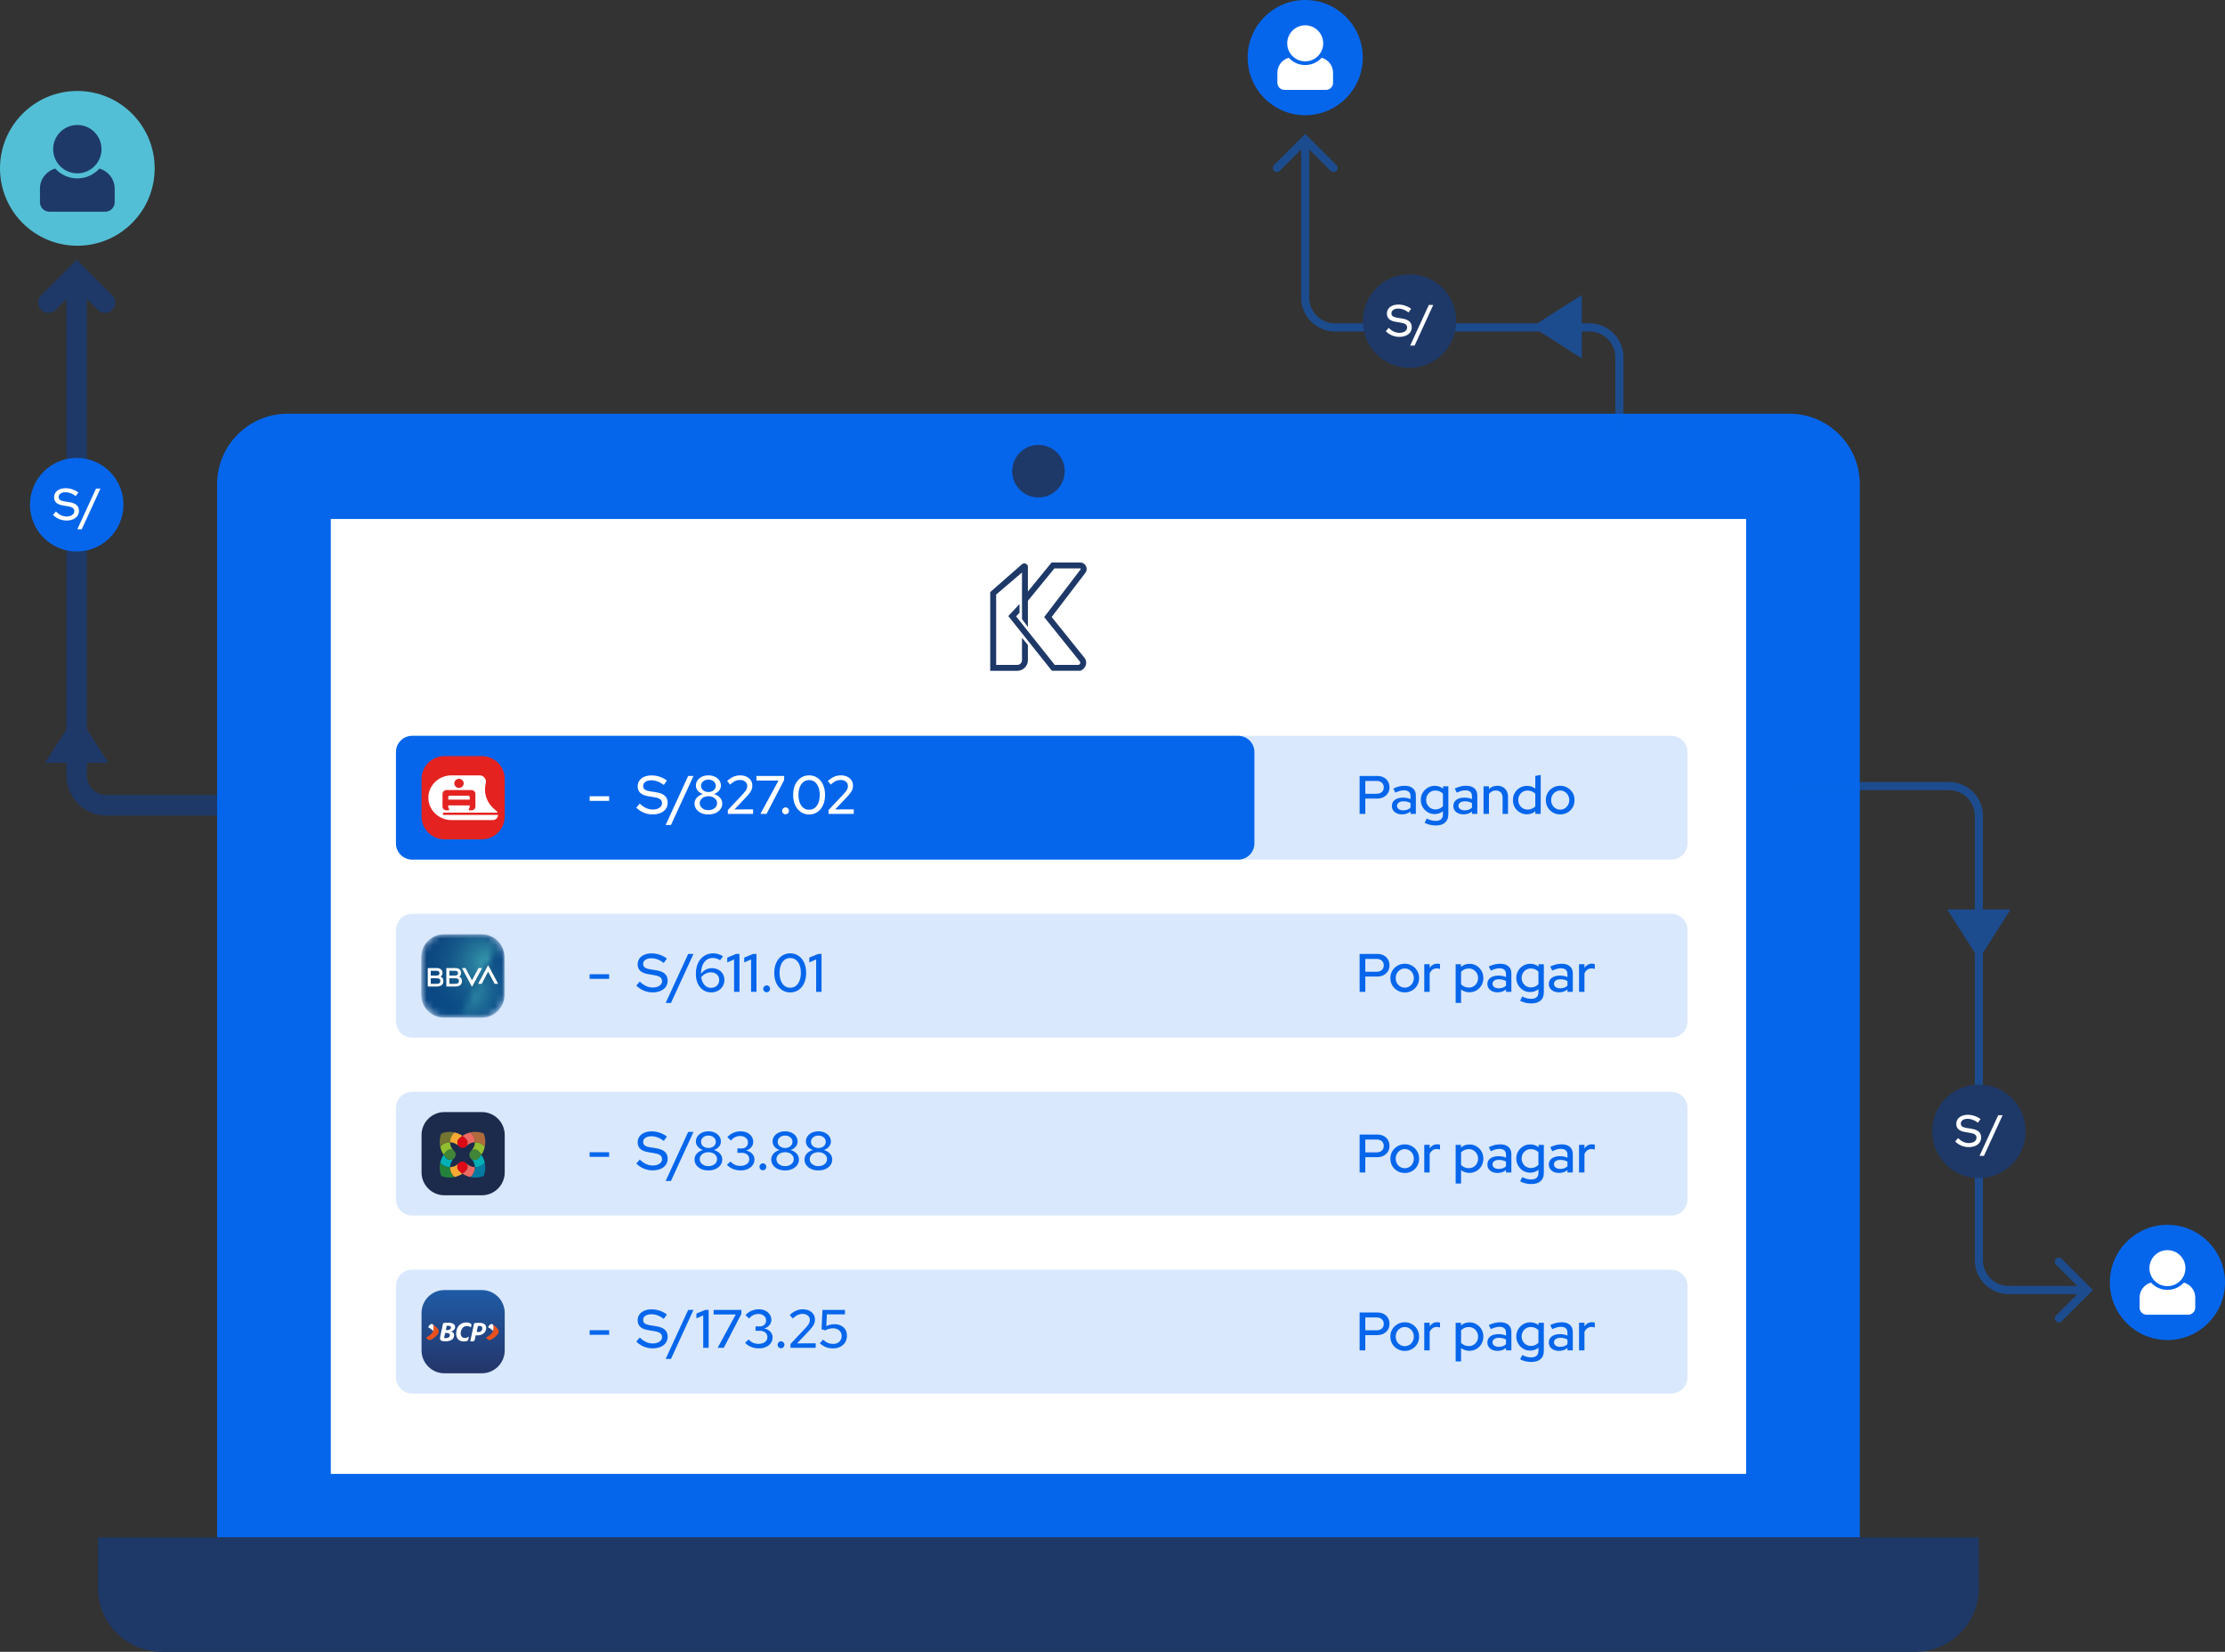 <?xml version="1.0" encoding="UTF-8"?>
<svg xmlns="http://www.w3.org/2000/svg" width="326" height="242" viewBox="0 0 326 242" fill="none">
  <rect x="0" y="0" width="326" height="242" fill="#333333" stroke="none"/>
  <g clip-path="url(#clip0_7536_4882)">
    <path d="M38.736 117.981H15.598C13.187 117.981 11.235 116.028 11.235 113.616V40.183" stroke="#1E3968" stroke-width="3" stroke-miterlimit="10" stroke-linecap="round"></path>
    <path d="M7.091 44.333L11.239 40.183L15.388 44.333" stroke="#1E3968" stroke-width="3" stroke-miterlimit="10" stroke-linecap="round"></path>
    <path d="M42.123 60.613H262.18C267.871 60.613 272.491 65.236 272.491 70.93V225.224H31.811V70.93C31.811 65.236 36.432 60.613 42.123 60.613Z" fill="#0666EB"></path>
    <path d="M255.834 76.032H48.469V215.927H255.834V76.032Z" fill="white"></path>
    <path d="M14.36 225.224H289.941V232.632C289.941 237.806 285.745 242.004 280.573 242.004H23.728C18.556 242.004 14.36 237.806 14.36 232.632V225.224Z" fill="#1E3968"></path>
    <path d="M152.151 72.882C154.278 72.882 156.002 71.157 156.002 69.029C156.002 66.901 154.278 65.176 152.151 65.176C150.024 65.176 148.3 66.901 148.3 69.029C148.3 71.157 150.024 72.882 152.151 72.882Z" fill="#1E3968"></path>
    <path opacity="0.15" d="M244.868 107.799H60.394C59.08 107.799 58.015 108.865 58.015 110.18V123.555C58.015 124.87 59.08 125.936 60.394 125.936H244.868C246.182 125.936 247.248 124.87 247.248 123.555V110.18C247.248 108.865 246.182 107.799 244.868 107.799Z" fill="#0666EB"></path>
    <path d="M181.412 107.799H60.394C59.08 107.799 58.015 108.865 58.015 110.18V123.555C58.015 124.87 59.08 125.936 60.394 125.936H181.412C182.727 125.936 183.792 124.87 183.792 123.555V110.18C183.792 108.865 182.727 107.799 181.412 107.799Z" fill="#0666EB"></path>
    <path opacity="0.15" d="M244.868 133.876H60.394C59.08 133.876 58.015 134.942 58.015 136.257V149.632C58.015 150.947 59.08 152.013 60.394 152.013H244.868C246.182 152.013 247.248 150.947 247.248 149.632V136.257C247.248 134.942 246.182 133.876 244.868 133.876Z" fill="#0666EB"></path>
    <path opacity="0.15" d="M244.868 159.949H60.394C59.08 159.949 58.015 161.014 58.015 162.329V175.705C58.015 177.02 59.08 178.086 60.394 178.086H244.868C246.182 178.086 247.248 177.02 247.248 175.705V162.329C247.248 161.014 246.182 159.949 244.868 159.949Z" fill="#0666EB"></path>
    <path opacity="0.15" d="M244.868 186.021H60.394C59.08 186.021 58.015 187.087 58.015 188.402V201.778C58.015 203.093 59.08 204.159 60.394 204.159H244.868C246.182 204.159 247.248 203.093 247.248 201.778V188.402C247.248 187.087 246.182 186.021 244.868 186.021Z" fill="#0666EB"></path>
    <path d="M154.087 90.392L159.02 83.932C159.243 83.643 159.278 83.262 159.116 82.932C158.953 82.607 158.628 82.405 158.263 82.405H154.079L150.605 86.654V82.916C150.418 82.484 149.958 82.44 149.704 82.69L145.084 86.742V98.276H149.046C149.907 98.276 150.605 97.578 150.605 96.717V94.495L149.74 93.439V96.717C149.74 97.098 149.431 97.407 149.05 97.407H145.953V87.103L149.74 83.873V90.694L150.605 91.852V88.019L154.491 83.27H158.307C158.358 83.317 158.366 83.365 158.334 83.405L152.988 90.404L158.207 96.899C158.318 97.038 158.271 97.177 158.247 97.229C158.223 97.28 158.144 97.407 157.965 97.407H154.539L148.875 90.301L149.379 89.757L149.371 88.491L147.733 90.257L154.118 98.272H158.251C158.299 98.272 158.342 98.26 158.386 98.24C159.207 97.816 159.342 96.927 158.882 96.356L154.087 90.392Z" fill="#1E3968"></path>
    <path d="M199.207 119.234V113.679H201.769C202.134 113.679 202.451 113.747 202.721 113.886C202.991 114.025 203.201 114.219 203.355 114.469C203.51 114.719 203.585 115.013 203.585 115.346C203.585 115.679 203.51 115.953 203.355 116.199C203.201 116.445 202.991 116.639 202.717 116.782C202.443 116.925 202.13 116.996 201.769 116.996H200.04V119.234H199.207ZM200.04 116.29H201.69C202.011 116.29 202.269 116.207 202.459 116.036C202.649 115.866 202.745 115.635 202.745 115.346C202.745 115.056 202.649 114.834 202.459 114.663C202.269 114.493 202.011 114.409 201.69 114.409H200.04V116.29Z" fill="#0666EB"></path>
    <path d="M205.426 119.306C205.128 119.306 204.871 119.254 204.648 119.151C204.426 119.048 204.252 118.905 204.125 118.719C203.998 118.532 203.935 118.318 203.935 118.076C203.935 117.695 204.081 117.397 204.375 117.179C204.668 116.961 205.065 116.854 205.569 116.854C205.965 116.854 206.33 116.925 206.663 117.068V116.647C206.663 116.358 206.58 116.139 206.417 115.997C206.255 115.854 206.009 115.782 205.688 115.782C205.501 115.782 205.311 115.81 205.112 115.866C204.914 115.921 204.692 116.008 204.442 116.124L204.141 115.528C204.442 115.386 204.728 115.282 204.993 115.215C205.259 115.147 205.529 115.116 205.799 115.116C206.322 115.116 206.727 115.239 207.016 115.489C207.306 115.739 207.448 116.092 207.448 116.552V119.234H206.663V118.885C206.489 119.028 206.298 119.135 206.092 119.203C205.886 119.27 205.664 119.306 205.426 119.306ZM204.688 118.052C204.688 118.254 204.771 118.413 204.942 118.536C205.112 118.659 205.331 118.719 205.6 118.719C205.81 118.719 206.009 118.687 206.187 118.623C206.366 118.56 206.524 118.461 206.663 118.33V117.647C206.516 117.564 206.358 117.5 206.187 117.457C206.017 117.413 205.834 117.393 205.64 117.393C205.342 117.393 205.112 117.453 204.942 117.576C204.771 117.699 204.688 117.858 204.688 118.052Z" fill="#0666EB"></path>
    <path d="M210.351 120.933C210.062 120.933 209.776 120.897 209.495 120.829C209.213 120.762 208.959 120.663 208.733 120.536L209.042 119.917C209.276 120.032 209.495 120.119 209.705 120.175C209.915 120.23 210.121 120.258 210.327 120.258C210.688 120.258 210.958 120.179 211.14 120.02C211.323 119.861 211.414 119.623 211.414 119.306V118.846C211.065 119.127 210.661 119.266 210.201 119.266C209.824 119.266 209.483 119.175 209.177 118.988C208.872 118.802 208.626 118.552 208.444 118.238C208.261 117.925 208.17 117.576 208.17 117.195C208.17 116.814 208.261 116.457 208.448 116.143C208.634 115.83 208.88 115.58 209.189 115.397C209.499 115.215 209.844 115.124 210.224 115.124C210.446 115.124 210.661 115.159 210.863 115.227C211.065 115.294 211.255 115.397 211.43 115.536V115.195H212.207V119.298C212.207 119.826 212.049 120.23 211.731 120.512C211.414 120.794 210.954 120.933 210.351 120.933ZM210.304 118.584C210.53 118.584 210.74 118.54 210.934 118.457C211.129 118.373 211.287 118.254 211.414 118.107V116.282C211.291 116.139 211.133 116.024 210.938 115.941C210.744 115.858 210.53 115.814 210.304 115.814C210.05 115.814 209.82 115.874 209.617 115.993C209.415 116.112 209.253 116.274 209.134 116.485C209.015 116.695 208.955 116.929 208.955 117.195C208.955 117.461 209.015 117.687 209.134 117.897C209.253 118.107 209.415 118.274 209.621 118.397C209.828 118.52 210.054 118.584 210.304 118.584Z" fill="#0666EB"></path>
    <path d="M214.429 119.306C214.131 119.306 213.873 119.254 213.651 119.151C213.429 119.048 213.255 118.905 213.128 118.719C213.001 118.532 212.938 118.318 212.938 118.076C212.938 117.695 213.084 117.397 213.378 117.179C213.671 116.961 214.068 116.854 214.572 116.854C214.968 116.854 215.333 116.925 215.666 117.068V116.647C215.666 116.358 215.583 116.139 215.42 115.997C215.258 115.854 215.012 115.782 214.69 115.782C214.504 115.782 214.314 115.81 214.115 115.866C213.917 115.921 213.695 116.008 213.445 116.124L213.144 115.528C213.445 115.386 213.731 115.282 213.996 115.215C214.262 115.147 214.532 115.116 214.802 115.116C215.325 115.116 215.73 115.239 216.019 115.489C216.309 115.739 216.451 116.092 216.451 116.552V119.234H215.666V118.885C215.492 119.028 215.301 119.135 215.095 119.203C214.889 119.27 214.667 119.306 214.429 119.306ZM213.691 118.052C213.691 118.254 213.774 118.413 213.945 118.536C214.115 118.659 214.334 118.719 214.603 118.719C214.813 118.719 215.012 118.687 215.19 118.623C215.369 118.56 215.527 118.461 215.666 118.33V117.647C215.519 117.564 215.361 117.5 215.19 117.457C215.02 117.413 214.837 117.393 214.643 117.393C214.345 117.393 214.115 117.453 213.945 117.576C213.774 117.699 213.691 117.858 213.691 118.052Z" fill="#0666EB"></path>
    <path d="M217.363 119.234V115.195H218.156V115.608C218.47 115.278 218.874 115.116 219.37 115.116C219.683 115.116 219.957 115.183 220.191 115.314C220.425 115.445 220.611 115.632 220.746 115.87C220.881 116.108 220.949 116.381 220.949 116.695V119.234H220.155V116.83C220.155 116.512 220.064 116.262 219.886 116.08C219.707 115.897 219.461 115.806 219.148 115.806C218.938 115.806 218.747 115.854 218.581 115.945C218.414 116.036 218.271 116.167 218.156 116.338V119.234H217.363Z" fill="#0666EB"></path>
    <path d="M223.716 119.298C223.34 119.298 222.995 119.207 222.681 119.02C222.368 118.834 222.118 118.584 221.94 118.27C221.761 117.957 221.67 117.6 221.67 117.203C221.67 116.806 221.761 116.465 221.944 116.151C222.126 115.838 222.376 115.588 222.689 115.405C223.002 115.223 223.352 115.132 223.732 115.132C223.954 115.132 224.168 115.163 224.375 115.231C224.581 115.298 224.771 115.397 224.946 115.528V113.679L225.739 113.529V119.234H224.954V118.845C224.609 119.147 224.196 119.298 223.716 119.298ZM223.819 118.607C224.053 118.607 224.264 118.564 224.458 118.48C224.652 118.397 224.815 118.278 224.946 118.123V116.298C224.819 116.143 224.656 116.024 224.458 115.941C224.26 115.858 224.046 115.814 223.819 115.814C223.566 115.814 223.336 115.874 223.125 115.993C222.915 116.112 222.753 116.278 222.634 116.489C222.515 116.699 222.455 116.937 222.455 117.203C222.455 117.469 222.515 117.707 222.634 117.917C222.753 118.127 222.915 118.298 223.125 118.421C223.336 118.544 223.566 118.607 223.819 118.607Z" fill="#0666EB"></path>
    <path d="M228.595 119.314C228.203 119.314 227.85 119.222 227.528 119.04C227.207 118.857 226.953 118.607 226.767 118.286C226.581 117.965 226.485 117.612 226.485 117.219C226.485 116.826 226.577 116.465 226.763 116.151C226.949 115.838 227.203 115.584 227.524 115.397C227.846 115.211 228.203 115.116 228.595 115.116C228.988 115.116 229.341 115.211 229.662 115.397C229.983 115.584 230.233 115.838 230.42 116.151C230.606 116.465 230.697 116.822 230.697 117.219C230.697 117.615 230.606 117.965 230.42 118.286C230.233 118.607 229.983 118.857 229.662 119.04C229.341 119.222 228.988 119.314 228.595 119.314ZM228.595 118.615C228.845 118.615 229.067 118.552 229.269 118.429C229.472 118.306 229.63 118.135 229.745 117.925C229.86 117.715 229.92 117.477 229.92 117.211C229.92 116.945 229.86 116.719 229.745 116.508C229.63 116.298 229.472 116.131 229.269 116.005C229.067 115.878 228.845 115.814 228.595 115.814C228.345 115.814 228.127 115.878 227.925 116.005C227.723 116.131 227.56 116.298 227.445 116.508C227.33 116.719 227.271 116.953 227.271 117.211C227.271 117.469 227.33 117.715 227.445 117.925C227.56 118.135 227.723 118.306 227.925 118.429C228.127 118.552 228.353 118.615 228.595 118.615Z" fill="#0666EB"></path>
    <path d="M86.394 117.33V116.655H89.25V117.33H86.394Z" fill="white"></path>
    <path d="M95.611 119.314C95.167 119.314 94.739 119.227 94.326 119.056C93.914 118.885 93.549 118.635 93.231 118.314L93.739 117.727C94.04 118.024 94.35 118.242 94.663 118.385C94.977 118.528 95.31 118.6 95.659 118.6C95.924 118.6 96.154 118.56 96.357 118.481C96.559 118.401 96.714 118.29 96.829 118.151C96.944 118.012 96.999 117.85 96.999 117.671C96.999 117.421 96.912 117.231 96.737 117.096C96.563 116.961 96.273 116.862 95.873 116.798L94.953 116.639C94.441 116.556 94.056 116.393 93.806 116.155C93.557 115.917 93.43 115.6 93.43 115.203C93.43 114.886 93.513 114.604 93.684 114.362C93.854 114.12 94.092 113.929 94.401 113.798C94.711 113.668 95.068 113.6 95.476 113.6C95.885 113.6 96.273 113.668 96.662 113.798C97.051 113.929 97.4 114.116 97.713 114.354L97.253 114.997C96.654 114.54 96.051 114.314 95.436 114.314C95.195 114.314 94.98 114.35 94.798 114.417C94.616 114.485 94.477 114.584 94.378 114.707C94.278 114.83 94.231 114.977 94.231 115.148C94.231 115.366 94.306 115.532 94.461 115.655C94.616 115.778 94.865 115.866 95.214 115.925L96.119 116.068C96.706 116.163 97.138 116.334 97.412 116.584C97.685 116.834 97.824 117.175 97.824 117.608C97.824 117.945 97.733 118.246 97.55 118.504C97.368 118.762 97.11 118.965 96.773 119.104C96.436 119.242 96.051 119.314 95.611 119.314Z" fill="white"></path>
    <path d="M97.531 120.861L100.831 113.679H101.608L98.309 120.861H97.531Z" fill="white"></path>
    <path d="M103.793 119.322C103.397 119.322 103.048 119.254 102.742 119.115C102.437 118.977 102.199 118.786 102.024 118.544C101.85 118.302 101.763 118.024 101.763 117.719C101.763 117.501 101.814 117.298 101.917 117.108C102.02 116.917 102.167 116.755 102.354 116.624C102.54 116.493 102.754 116.393 102.992 116.33C102.687 116.235 102.437 116.076 102.247 115.85C102.056 115.624 101.961 115.37 101.961 115.084C101.961 114.798 102.04 114.544 102.199 114.318C102.358 114.092 102.576 113.918 102.853 113.787C103.131 113.656 103.444 113.592 103.793 113.592C104.142 113.592 104.456 113.656 104.733 113.787C105.011 113.918 105.229 114.096 105.388 114.322C105.546 114.548 105.626 114.802 105.626 115.084C105.626 115.366 105.53 115.624 105.34 115.85C105.15 116.076 104.9 116.235 104.594 116.33C104.955 116.425 105.249 116.596 105.479 116.846C105.709 117.096 105.824 117.385 105.824 117.719C105.824 118.024 105.737 118.298 105.562 118.54C105.388 118.782 105.15 118.973 104.844 119.111C104.539 119.25 104.19 119.322 103.793 119.322ZM103.793 118.695C104.035 118.695 104.253 118.651 104.444 118.564C104.634 118.477 104.785 118.354 104.896 118.195C105.007 118.036 105.062 117.858 105.062 117.663C105.062 117.469 105.007 117.298 104.896 117.143C104.785 116.989 104.634 116.866 104.444 116.778C104.253 116.691 104.035 116.647 103.793 116.647C103.551 116.647 103.333 116.691 103.143 116.778C102.952 116.866 102.802 116.989 102.691 117.147C102.58 117.306 102.524 117.481 102.524 117.671C102.524 117.862 102.58 118.036 102.691 118.195C102.802 118.354 102.952 118.477 103.143 118.564C103.333 118.651 103.551 118.695 103.793 118.695ZM103.793 116.036C104 116.036 104.186 115.997 104.352 115.917C104.519 115.838 104.65 115.731 104.741 115.592C104.832 115.453 104.88 115.302 104.88 115.132C104.88 114.961 104.832 114.798 104.741 114.66C104.65 114.521 104.519 114.41 104.352 114.33C104.186 114.251 104 114.211 103.793 114.211C103.587 114.211 103.401 114.251 103.238 114.33C103.075 114.41 102.945 114.517 102.849 114.656C102.754 114.794 102.707 114.949 102.707 115.124C102.707 115.298 102.754 115.453 102.849 115.592C102.945 115.731 103.075 115.838 103.238 115.917C103.401 115.997 103.587 116.036 103.793 116.036Z" fill="white"></path>
    <path d="M106.641 119.234V118.679L108.894 116.282C109.041 116.12 109.16 115.973 109.247 115.85C109.334 115.727 109.394 115.604 109.429 115.489C109.465 115.374 109.481 115.255 109.481 115.132C109.481 114.878 109.382 114.671 109.179 114.509C108.977 114.346 108.723 114.267 108.418 114.267C108.164 114.267 107.926 114.318 107.708 114.417C107.49 114.517 107.24 114.691 106.966 114.941L106.538 114.417C106.836 114.144 107.141 113.937 107.454 113.798C107.768 113.66 108.097 113.592 108.434 113.592C108.771 113.592 109.1 113.656 109.37 113.783C109.639 113.91 109.85 114.084 110 114.31C110.151 114.537 110.226 114.794 110.226 115.092C110.226 115.271 110.203 115.441 110.155 115.596C110.107 115.751 110.024 115.913 109.905 116.084C109.786 116.255 109.624 116.453 109.417 116.679L107.609 118.584L110.337 118.576V119.234H106.641Z" fill="white"></path>
    <path d="M111.416 119.234L114.065 114.354H110.829V113.679H114.89V114.267L112.312 119.234H111.416Z" fill="white"></path>
    <path d="M115.096 119.298C114.958 119.298 114.843 119.25 114.743 119.151C114.644 119.052 114.597 118.933 114.597 118.79C114.597 118.647 114.644 118.532 114.743 118.433C114.843 118.334 114.958 118.282 115.096 118.282C115.235 118.282 115.35 118.334 115.449 118.433C115.549 118.532 115.596 118.651 115.596 118.79C115.596 118.929 115.549 119.052 115.449 119.151C115.35 119.25 115.235 119.298 115.096 119.298Z" fill="white"></path>
    <path d="M118.543 119.322C118.087 119.322 117.686 119.203 117.333 118.961C116.98 118.719 116.707 118.385 116.508 117.953C116.31 117.52 116.211 117.024 116.211 116.457C116.211 115.89 116.31 115.394 116.508 114.961C116.707 114.529 116.98 114.195 117.333 113.953C117.686 113.711 118.087 113.592 118.543 113.592C118.999 113.592 119.415 113.711 119.768 113.953C120.121 114.195 120.395 114.529 120.589 114.961C120.784 115.394 120.883 115.89 120.883 116.457C120.883 117.024 120.784 117.52 120.589 117.953C120.395 118.385 120.121 118.719 119.768 118.961C119.415 119.203 119.007 119.322 118.543 119.322ZM118.543 118.631C118.864 118.631 119.142 118.544 119.372 118.366C119.602 118.187 119.78 117.937 119.911 117.608C120.042 117.278 120.106 116.897 120.106 116.457C120.106 116.017 120.042 115.628 119.911 115.302C119.78 114.977 119.602 114.727 119.372 114.548C119.142 114.37 118.864 114.283 118.543 114.283C118.222 114.283 117.96 114.37 117.726 114.548C117.492 114.727 117.313 114.977 117.183 115.302C117.052 115.628 116.988 116.013 116.988 116.457C116.988 116.901 117.052 117.278 117.183 117.608C117.313 117.937 117.492 118.187 117.726 118.366C117.96 118.544 118.23 118.631 118.543 118.631Z" fill="white"></path>
    <path d="M121.394 119.234V118.679L123.647 116.282C123.794 116.12 123.913 115.973 124 115.85C124.087 115.727 124.147 115.604 124.182 115.489C124.218 115.374 124.234 115.255 124.234 115.132C124.234 114.878 124.135 114.671 123.932 114.509C123.73 114.346 123.476 114.267 123.171 114.267C122.917 114.267 122.679 114.318 122.461 114.417C122.243 114.517 121.993 114.691 121.719 114.941L121.291 114.417C121.588 114.144 121.894 113.937 122.207 113.798C122.52 113.66 122.85 113.592 123.187 113.592C123.524 113.592 123.853 113.656 124.123 113.783C124.392 113.91 124.603 114.084 124.753 114.31C124.904 114.537 124.979 114.794 124.979 115.092C124.979 115.271 124.956 115.441 124.908 115.596C124.86 115.751 124.777 115.913 124.658 116.084C124.539 116.255 124.377 116.453 124.17 116.679L122.362 118.584L125.09 118.576V119.234H121.394Z" fill="white"></path>
    <path d="M86.394 143.403V142.728H89.25V143.403H86.394Z" fill="#0666EB"></path>
    <path d="M95.611 145.387C95.167 145.387 94.739 145.299 94.326 145.129C93.914 144.958 93.549 144.708 93.231 144.387L93.739 143.799C94.04 144.097 94.35 144.315 94.663 144.458C94.977 144.601 95.31 144.672 95.659 144.672C95.924 144.672 96.154 144.633 96.357 144.553C96.559 144.474 96.714 144.363 96.829 144.224C96.944 144.085 96.999 143.922 96.999 143.744C96.999 143.494 96.912 143.303 96.737 143.169C96.563 143.034 96.273 142.934 95.873 142.871L94.953 142.712C94.441 142.629 94.056 142.466 93.806 142.228C93.557 141.99 93.43 141.673 93.43 141.276C93.43 140.958 93.513 140.677 93.684 140.435C93.854 140.193 94.092 140.002 94.401 139.871C94.711 139.74 95.068 139.673 95.476 139.673C95.885 139.673 96.273 139.74 96.662 139.871C97.051 140.002 97.4 140.189 97.713 140.427L97.253 141.07C96.654 140.613 96.051 140.387 95.436 140.387C95.195 140.387 94.98 140.423 94.798 140.49C94.616 140.558 94.477 140.657 94.378 140.78C94.278 140.903 94.231 141.05 94.231 141.22C94.231 141.439 94.306 141.605 94.461 141.728C94.616 141.851 94.865 141.938 95.214 141.998L96.119 142.141C96.706 142.236 97.138 142.407 97.412 142.657C97.685 142.907 97.824 143.248 97.824 143.68C97.824 144.018 97.733 144.319 97.55 144.577C97.368 144.835 97.11 145.037 96.773 145.176C96.436 145.315 96.051 145.387 95.611 145.387Z" fill="#0666EB"></path>
    <path d="M97.531 146.934L100.831 139.752H101.608L98.309 146.934H97.531Z" fill="#0666EB"></path>
    <path d="M104.202 145.387C103.758 145.387 103.365 145.272 103.028 145.045C102.691 144.819 102.425 144.502 102.239 144.097C102.052 143.692 101.957 143.224 101.957 142.688C101.957 142.081 102.06 141.55 102.27 141.101C102.481 140.653 102.774 140.3 103.159 140.046C103.543 139.792 103.992 139.665 104.503 139.665C104.757 139.665 105.011 139.705 105.261 139.78C105.511 139.855 105.729 139.966 105.915 140.109L105.511 140.681C105.348 140.574 105.177 140.494 104.999 140.435C104.82 140.375 104.634 140.347 104.44 140.347C104.079 140.347 103.773 140.439 103.52 140.625C103.266 140.812 103.068 141.074 102.929 141.419C102.79 141.764 102.715 142.177 102.711 142.657C102.905 142.399 103.143 142.196 103.42 142.054C103.698 141.911 103.984 141.839 104.281 141.839C104.642 141.839 104.959 141.911 105.241 142.058C105.522 142.204 105.741 142.407 105.899 142.669C106.058 142.93 106.137 143.224 106.137 143.553C106.137 143.903 106.054 144.216 105.883 144.494C105.713 144.772 105.487 144.99 105.197 145.149C104.908 145.307 104.579 145.387 104.202 145.387ZM104.158 142.45C103.885 142.45 103.623 142.514 103.377 142.641C103.131 142.768 102.917 142.946 102.738 143.173C102.786 143.486 102.873 143.756 103.004 143.99C103.135 144.224 103.298 144.403 103.5 144.53C103.702 144.656 103.924 144.72 104.174 144.72C104.4 144.72 104.606 144.672 104.789 144.577C104.971 144.482 105.114 144.347 105.217 144.168C105.32 143.99 105.372 143.791 105.372 143.569C105.372 143.347 105.32 143.153 105.217 142.986C105.114 142.819 104.971 142.688 104.789 142.593C104.606 142.498 104.396 142.45 104.158 142.45Z" fill="#0666EB"></path>
    <path d="M107.553 145.307V140.562L106.554 140.99V140.292L107.847 139.752H108.346V145.307H107.553Z" fill="#0666EB"></path>
    <path d="M110.043 145.307V140.562L109.044 140.99V140.292L110.337 139.752H110.837V145.307H110.043Z" fill="#0666EB"></path>
    <path d="M112.328 145.371C112.189 145.371 112.074 145.323 111.975 145.224C111.876 145.125 111.828 145.006 111.828 144.863C111.828 144.72 111.876 144.605 111.975 144.506C112.074 144.407 112.189 144.355 112.328 144.355C112.467 144.355 112.582 144.407 112.681 144.506C112.78 144.605 112.828 144.724 112.828 144.863C112.828 145.002 112.78 145.125 112.681 145.224C112.582 145.323 112.467 145.371 112.328 145.371Z" fill="#0666EB"></path>
    <path d="M115.774 145.395C115.318 145.395 114.918 145.275 114.565 145.033C114.212 144.791 113.938 144.458 113.74 144.026C113.542 143.593 113.442 143.097 113.442 142.53C113.442 141.962 113.542 141.466 113.74 141.034C113.938 140.601 114.212 140.268 114.565 140.026C114.918 139.784 115.318 139.665 115.774 139.665C116.23 139.665 116.647 139.784 117 140.026C117.353 140.268 117.626 140.601 117.821 141.034C118.015 141.466 118.114 141.962 118.114 142.53C118.114 143.097 118.015 143.593 117.821 144.026C117.626 144.458 117.353 144.791 117 145.033C116.647 145.275 116.238 145.395 115.774 145.395ZM115.774 144.704C116.096 144.704 116.373 144.617 116.603 144.438C116.833 144.26 117.012 144.01 117.143 143.68C117.274 143.351 117.337 142.97 117.337 142.53C117.337 142.089 117.274 141.7 117.143 141.375C117.012 141.05 116.833 140.8 116.603 140.621C116.373 140.443 116.096 140.355 115.774 140.355C115.453 140.355 115.191 140.443 114.957 140.621C114.723 140.8 114.545 141.05 114.414 141.375C114.283 141.7 114.22 142.085 114.22 142.53C114.22 142.974 114.283 143.351 114.414 143.68C114.545 144.01 114.723 144.26 114.957 144.438C115.191 144.617 115.461 144.704 115.774 144.704Z" fill="#0666EB"></path>
    <path d="M119.578 145.307V140.562L118.578 140.99V140.292L119.871 139.752H120.371V145.307H119.578Z" fill="#0666EB"></path>
    <path d="M86.394 169.479V168.805H89.25V169.479H86.394Z" fill="#0666EB"></path>
    <path d="M95.611 171.463C95.167 171.463 94.739 171.376 94.326 171.205C93.914 171.035 93.549 170.785 93.231 170.463L93.739 169.876C94.04 170.174 94.35 170.392 94.663 170.535C94.977 170.678 95.31 170.749 95.659 170.749C95.924 170.749 96.154 170.709 96.357 170.63C96.559 170.551 96.714 170.44 96.829 170.301C96.944 170.162 96.999 169.999 96.999 169.821C96.999 169.571 96.912 169.38 96.737 169.245C96.563 169.11 96.273 169.011 95.873 168.948L94.953 168.789C94.441 168.706 94.056 168.543 93.806 168.305C93.557 168.067 93.43 167.749 93.43 167.353C93.43 167.035 93.513 166.753 93.684 166.511C93.854 166.269 94.092 166.079 94.401 165.948C94.711 165.817 95.068 165.75 95.476 165.75C95.885 165.75 96.273 165.817 96.662 165.948C97.051 166.079 97.4 166.265 97.713 166.504L97.253 167.146C96.654 166.69 96.051 166.464 95.436 166.464C95.195 166.464 94.98 166.5 94.798 166.567C94.616 166.634 94.477 166.734 94.378 166.857C94.278 166.98 94.231 167.126 94.231 167.297C94.231 167.515 94.306 167.682 94.461 167.805C94.616 167.928 94.865 168.015 95.214 168.075L96.119 168.218C96.706 168.313 97.138 168.483 97.412 168.733C97.685 168.983 97.824 169.325 97.824 169.757C97.824 170.094 97.733 170.396 97.55 170.654C97.368 170.912 97.11 171.114 96.773 171.253C96.436 171.392 96.051 171.463 95.611 171.463Z" fill="#0666EB"></path>
    <path d="M97.531 173.011L100.831 165.829H101.608L98.309 173.011H97.531Z" fill="#0666EB"></path>
    <path d="M103.793 171.471C103.397 171.471 103.048 171.404 102.742 171.265C102.437 171.126 102.199 170.936 102.024 170.694C101.85 170.452 101.763 170.174 101.763 169.868C101.763 169.65 101.814 169.448 101.917 169.257C102.02 169.067 102.167 168.904 102.354 168.773C102.54 168.642 102.754 168.543 102.992 168.48C102.687 168.384 102.437 168.226 102.247 167.999C102.056 167.773 101.961 167.519 101.961 167.234C101.961 166.948 102.04 166.694 102.199 166.468C102.358 166.242 102.576 166.067 102.853 165.936C103.131 165.805 103.444 165.742 103.793 165.742C104.142 165.742 104.456 165.805 104.733 165.936C105.011 166.067 105.229 166.246 105.388 166.472C105.546 166.698 105.626 166.952 105.626 167.234C105.626 167.515 105.53 167.773 105.34 167.999C105.15 168.226 104.9 168.384 104.594 168.48C104.955 168.575 105.249 168.745 105.479 168.995C105.709 169.245 105.824 169.535 105.824 169.868C105.824 170.174 105.737 170.448 105.562 170.69C105.388 170.932 105.15 171.122 104.844 171.261C104.539 171.4 104.19 171.471 103.793 171.471ZM103.793 170.844C104.035 170.844 104.253 170.801 104.444 170.713C104.634 170.626 104.785 170.503 104.896 170.344C105.007 170.186 105.062 170.007 105.062 169.813C105.062 169.618 105.007 169.448 104.896 169.293C104.785 169.138 104.634 169.015 104.444 168.928C104.253 168.841 104.035 168.797 103.793 168.797C103.551 168.797 103.333 168.841 103.143 168.928C102.952 169.015 102.802 169.138 102.691 169.297C102.58 169.456 102.524 169.63 102.524 169.821C102.524 170.011 102.58 170.186 102.691 170.344C102.802 170.503 102.952 170.626 103.143 170.713C103.333 170.801 103.551 170.844 103.793 170.844ZM103.793 168.186C104 168.186 104.186 168.146 104.352 168.067C104.519 167.988 104.65 167.88 104.741 167.742C104.832 167.603 104.88 167.452 104.88 167.281C104.88 167.111 104.832 166.948 104.741 166.809C104.65 166.67 104.519 166.559 104.352 166.48C104.186 166.4 104 166.361 103.793 166.361C103.587 166.361 103.401 166.4 103.238 166.48C103.075 166.559 102.945 166.666 102.849 166.805C102.754 166.944 102.707 167.099 102.707 167.273C102.707 167.448 102.754 167.603 102.849 167.742C102.945 167.88 103.075 167.988 103.238 168.067C103.401 168.146 103.587 168.186 103.793 168.186Z" fill="#0666EB"></path>
    <path d="M108.521 171.471C108.124 171.471 107.751 171.4 107.406 171.261C107.061 171.122 106.76 170.92 106.506 170.654L107.014 170.17C107.24 170.396 107.47 170.559 107.7 170.658C107.93 170.757 108.199 170.805 108.513 170.805C108.763 170.805 108.981 170.761 109.175 170.678C109.369 170.594 109.516 170.475 109.623 170.329C109.73 170.182 109.782 170.007 109.782 169.813C109.782 169.634 109.738 169.475 109.647 169.337C109.556 169.198 109.433 169.091 109.274 169.011C109.115 168.932 108.933 168.892 108.727 168.892H108.045V168.249H108.663C108.945 168.249 109.167 168.166 109.338 168.003C109.508 167.841 109.591 167.626 109.591 167.361C109.591 167.182 109.544 167.019 109.445 166.88C109.346 166.742 109.215 166.631 109.048 166.547C108.881 166.464 108.691 166.424 108.481 166.424C108.207 166.424 107.961 166.476 107.743 166.575C107.525 166.674 107.307 166.849 107.085 167.091L106.569 166.591C106.823 166.317 107.117 166.107 107.45 165.96C107.783 165.813 108.136 165.742 108.505 165.742C108.874 165.742 109.183 165.809 109.461 165.94C109.738 166.071 109.956 166.258 110.119 166.492C110.281 166.726 110.361 166.992 110.361 167.289C110.361 167.587 110.266 167.841 110.071 168.075C109.877 168.309 109.627 168.468 109.314 168.551C109.691 168.63 109.988 168.789 110.21 169.027C110.432 169.265 110.543 169.539 110.543 169.852C110.543 170.166 110.456 170.448 110.285 170.69C110.115 170.932 109.877 171.122 109.572 171.261C109.266 171.4 108.917 171.471 108.521 171.471Z" fill="#0666EB"></path>
    <path d="M111.777 171.448C111.638 171.448 111.523 171.4 111.424 171.301C111.325 171.202 111.277 171.082 111.277 170.94C111.277 170.797 111.325 170.682 111.424 170.583C111.523 170.483 111.638 170.432 111.777 170.432C111.916 170.432 112.031 170.483 112.13 170.583C112.229 170.682 112.277 170.801 112.277 170.94C112.277 171.079 112.229 171.202 112.13 171.301C112.031 171.4 111.916 171.448 111.777 171.448Z" fill="#0666EB"></path>
    <path d="M115.029 171.471C114.632 171.471 114.283 171.404 113.978 171.265C113.672 171.126 113.434 170.936 113.26 170.694C113.085 170.452 112.998 170.174 112.998 169.868C112.998 169.65 113.05 169.448 113.153 169.257C113.256 169.067 113.403 168.904 113.589 168.773C113.775 168.642 113.99 168.543 114.227 168.48C113.922 168.384 113.672 168.226 113.482 167.999C113.292 167.773 113.196 167.519 113.196 167.234C113.196 166.948 113.276 166.694 113.434 166.468C113.593 166.242 113.811 166.067 114.089 165.936C114.366 165.805 114.68 165.742 115.029 165.742C115.378 165.742 115.691 165.805 115.969 165.936C116.246 166.067 116.464 166.246 116.623 166.472C116.782 166.698 116.861 166.952 116.861 167.234C116.861 167.515 116.766 167.773 116.575 167.999C116.385 168.226 116.135 168.384 115.83 168.48C116.191 168.575 116.484 168.745 116.714 168.995C116.944 169.245 117.059 169.535 117.059 169.868C117.059 170.174 116.972 170.448 116.797 170.69C116.623 170.932 116.385 171.122 116.08 171.261C115.774 171.4 115.425 171.471 115.029 171.471ZM115.029 170.844C115.271 170.844 115.489 170.801 115.679 170.713C115.869 170.626 116.02 170.503 116.131 170.344C116.242 170.186 116.298 170.007 116.298 169.813C116.298 169.618 116.242 169.448 116.131 169.293C116.02 169.138 115.869 169.015 115.679 168.928C115.489 168.841 115.271 168.797 115.029 168.797C114.787 168.797 114.569 168.841 114.378 168.928C114.188 169.015 114.037 169.138 113.926 169.297C113.815 169.456 113.76 169.63 113.76 169.821C113.76 170.011 113.815 170.186 113.926 170.344C114.037 170.503 114.188 170.626 114.378 170.713C114.569 170.801 114.787 170.844 115.029 170.844ZM115.029 168.186C115.235 168.186 115.421 168.146 115.588 168.067C115.754 167.988 115.885 167.88 115.976 167.742C116.068 167.603 116.115 167.452 116.115 167.281C116.115 167.111 116.068 166.948 115.976 166.809C115.885 166.67 115.754 166.559 115.588 166.48C115.421 166.4 115.235 166.361 115.029 166.361C114.822 166.361 114.636 166.4 114.473 166.48C114.311 166.559 114.18 166.666 114.085 166.805C113.99 166.944 113.942 167.099 113.942 167.273C113.942 167.448 113.99 167.603 114.085 167.742C114.18 167.88 114.311 167.988 114.473 168.067C114.636 168.146 114.822 168.186 115.029 168.186Z" fill="#0666EB"></path>
    <path d="M119.908 171.471C119.511 171.471 119.162 171.404 118.857 171.265C118.551 171.126 118.313 170.936 118.139 170.694C117.964 170.452 117.877 170.174 117.877 169.868C117.877 169.65 117.929 169.448 118.032 169.257C118.135 169.067 118.281 168.904 118.468 168.773C118.654 168.642 118.868 168.543 119.106 168.48C118.801 168.384 118.551 168.226 118.361 167.999C118.17 167.773 118.075 167.519 118.075 167.234C118.075 166.948 118.155 166.694 118.313 166.468C118.472 166.242 118.69 166.067 118.968 165.936C119.245 165.805 119.559 165.742 119.908 165.742C120.257 165.742 120.57 165.805 120.847 165.936C121.125 166.067 121.343 166.246 121.502 166.472C121.66 166.698 121.74 166.952 121.74 167.234C121.74 167.515 121.645 167.773 121.454 167.999C121.264 168.226 121.014 168.384 120.709 168.48C121.07 168.575 121.363 168.745 121.593 168.995C121.823 169.245 121.938 169.535 121.938 169.868C121.938 170.174 121.851 170.448 121.676 170.69C121.502 170.932 121.264 171.122 120.959 171.261C120.653 171.4 120.304 171.471 119.908 171.471ZM119.908 170.844C120.149 170.844 120.368 170.801 120.558 170.713C120.748 170.626 120.899 170.503 121.01 170.344C121.121 170.186 121.177 170.007 121.177 169.813C121.177 169.618 121.121 169.448 121.01 169.293C120.899 169.138 120.748 169.015 120.558 168.928C120.368 168.841 120.149 168.797 119.908 168.797C119.666 168.797 119.447 168.841 119.257 168.928C119.067 169.015 118.916 169.138 118.805 169.297C118.694 169.456 118.638 169.63 118.638 169.821C118.638 170.011 118.694 170.186 118.805 170.344C118.916 170.503 119.067 170.626 119.257 170.713C119.447 170.801 119.666 170.844 119.908 170.844ZM119.908 168.186C120.114 168.186 120.3 168.146 120.467 168.067C120.633 167.988 120.764 167.88 120.855 167.742C120.947 167.603 120.994 167.452 120.994 167.281C120.994 167.111 120.947 166.948 120.855 166.809C120.764 166.67 120.633 166.559 120.467 166.48C120.3 166.4 120.114 166.361 119.908 166.361C119.701 166.361 119.515 166.4 119.352 166.48C119.19 166.559 119.059 166.666 118.964 166.805C118.868 166.944 118.821 167.099 118.821 167.273C118.821 167.448 118.868 167.603 118.964 167.742C119.059 167.88 119.19 167.988 119.352 168.067C119.515 168.146 119.701 168.186 119.908 168.186Z" fill="#0666EB"></path>
    <path d="M86.394 195.552V194.878H89.25V195.552H86.394Z" fill="#0666EB"></path>
    <path d="M95.611 197.536C95.167 197.536 94.739 197.449 94.326 197.278C93.914 197.108 93.549 196.858 93.231 196.536L93.739 195.949C94.04 196.247 94.35 196.465 94.663 196.608C94.977 196.751 95.31 196.822 95.659 196.822C95.924 196.822 96.154 196.782 96.357 196.703C96.559 196.624 96.714 196.513 96.829 196.374C96.944 196.235 96.999 196.072 96.999 195.894C96.999 195.644 96.912 195.453 96.737 195.318C96.563 195.183 96.273 195.084 95.873 195.021L94.953 194.862C94.441 194.779 94.056 194.616 93.806 194.378C93.557 194.14 93.43 193.822 93.43 193.426C93.43 193.108 93.513 192.826 93.684 192.584C93.854 192.342 94.092 192.152 94.401 192.021C94.711 191.89 95.068 191.823 95.476 191.823C95.885 191.823 96.273 191.89 96.662 192.021C97.051 192.152 97.4 192.338 97.713 192.576L97.253 193.219C96.654 192.763 96.051 192.537 95.436 192.537C95.195 192.537 94.98 192.572 94.798 192.64C94.616 192.707 94.477 192.807 94.378 192.93C94.278 193.053 94.231 193.199 94.231 193.37C94.231 193.588 94.306 193.755 94.461 193.878C94.616 194.001 94.865 194.088 95.214 194.148L96.119 194.291C96.706 194.386 97.138 194.556 97.412 194.806C97.685 195.056 97.824 195.398 97.824 195.83C97.824 196.167 97.733 196.469 97.55 196.727C97.368 196.985 97.11 197.187 96.773 197.326C96.436 197.465 96.051 197.536 95.611 197.536Z" fill="#0666EB"></path>
    <path d="M97.531 199.084L100.831 191.902H101.608L98.309 199.084H97.531Z" fill="#0666EB"></path>
    <path d="M103.036 197.457V192.711L102.036 193.14V192.441L103.329 191.902H103.829V197.457H103.036Z" fill="#0666EB"></path>
    <path d="M105.149 197.457L107.799 192.576H104.562V191.902H108.624V192.489L106.046 197.457H105.149Z" fill="#0666EB"></path>
    <path d="M111.178 197.544C110.781 197.544 110.408 197.473 110.063 197.334C109.718 197.195 109.417 196.993 109.163 196.727L109.671 196.243C109.897 196.469 110.127 196.632 110.357 196.731C110.587 196.83 110.857 196.878 111.17 196.878C111.42 196.878 111.638 196.834 111.832 196.751C112.027 196.667 112.173 196.548 112.28 196.401C112.387 196.255 112.439 196.08 112.439 195.886C112.439 195.707 112.395 195.548 112.304 195.409C112.213 195.271 112.09 195.163 111.931 195.084C111.773 195.005 111.59 194.965 111.384 194.965H110.702V194.322H111.321C111.602 194.322 111.824 194.239 111.995 194.076C112.165 193.914 112.249 193.699 112.249 193.433C112.249 193.255 112.201 193.092 112.102 192.953C112.003 192.814 111.872 192.703 111.705 192.62C111.539 192.537 111.348 192.497 111.138 192.497C110.864 192.497 110.619 192.549 110.4 192.648C110.182 192.747 109.964 192.922 109.742 193.164L109.227 192.664C109.48 192.39 109.774 192.18 110.107 192.033C110.44 191.886 110.793 191.815 111.162 191.815C111.531 191.815 111.84 191.882 112.118 192.013C112.395 192.144 112.613 192.33 112.776 192.564C112.939 192.799 113.018 193.064 113.018 193.362C113.018 193.66 112.923 193.914 112.729 194.148C112.534 194.382 112.284 194.54 111.971 194.624C112.348 194.703 112.645 194.862 112.867 195.1C113.089 195.338 113.2 195.612 113.2 195.925C113.2 196.239 113.113 196.52 112.943 196.763C112.772 197.005 112.534 197.195 112.229 197.334C111.923 197.473 111.574 197.544 111.178 197.544Z" fill="#0666EB"></path>
    <path d="M114.43 197.52C114.292 197.52 114.177 197.473 114.077 197.373C113.978 197.274 113.931 197.155 113.931 197.012C113.931 196.87 113.978 196.754 114.077 196.655C114.177 196.556 114.292 196.505 114.43 196.505C114.569 196.505 114.684 196.556 114.783 196.655C114.883 196.754 114.93 196.874 114.93 197.012C114.93 197.151 114.883 197.274 114.783 197.373C114.684 197.473 114.569 197.52 114.43 197.52Z" fill="#0666EB"></path>
    <path d="M115.818 197.457V196.901L118.071 194.505C118.217 194.342 118.336 194.195 118.424 194.072C118.511 193.949 118.57 193.826 118.606 193.711C118.642 193.596 118.658 193.477 118.658 193.354C118.658 193.1 118.558 192.894 118.356 192.731C118.154 192.568 117.9 192.489 117.595 192.489C117.341 192.489 117.103 192.541 116.885 192.64C116.667 192.739 116.417 192.914 116.143 193.164L115.715 192.64C116.012 192.366 116.318 192.16 116.631 192.021C116.944 191.882 117.273 191.815 117.611 191.815C117.948 191.815 118.277 191.878 118.547 192.005C118.816 192.132 119.026 192.307 119.177 192.533C119.328 192.759 119.403 193.017 119.403 193.314C119.403 193.493 119.379 193.664 119.332 193.818C119.284 193.973 119.201 194.136 119.082 194.306C118.963 194.477 118.8 194.675 118.594 194.902L116.786 196.806L119.514 196.798V197.457H115.818Z" fill="#0666EB"></path>
    <path d="M122.053 197.544C121.303 197.544 120.657 197.294 120.117 196.79L120.585 196.267C120.823 196.485 121.061 196.639 121.295 196.739C121.529 196.838 121.787 196.885 122.068 196.885C122.322 196.885 122.54 196.838 122.727 196.739C122.913 196.639 123.056 196.505 123.159 196.326C123.262 196.147 123.314 195.945 123.314 195.719C123.314 195.386 123.199 195.116 122.965 194.909C122.731 194.703 122.429 194.6 122.053 194.6C121.862 194.6 121.672 194.624 121.485 194.671C121.299 194.719 121.105 194.794 120.902 194.902L120.371 194.735L120.506 191.902H123.798V192.561H121.148L121.069 194.283C121.271 194.183 121.466 194.108 121.656 194.064C121.846 194.021 122.049 193.997 122.259 193.997C122.624 193.997 122.945 194.068 123.223 194.207C123.5 194.346 123.714 194.544 123.865 194.794C124.016 195.044 124.091 195.342 124.091 195.679C124.091 196.048 124.004 196.374 123.833 196.651C123.663 196.929 123.421 197.147 123.115 197.306C122.81 197.465 122.453 197.544 122.053 197.544Z" fill="#0666EB"></path>
    <path d="M199.207 145.307V139.752H201.769C202.134 139.752 202.451 139.82 202.721 139.959C202.991 140.097 203.201 140.292 203.355 140.542C203.51 140.792 203.585 141.085 203.585 141.419C203.585 141.752 203.51 142.026 203.355 142.272C203.201 142.518 202.991 142.712 202.717 142.855C202.443 142.998 202.13 143.069 201.769 143.069H200.04V145.307H199.207ZM200.04 142.363H201.69C202.011 142.363 202.269 142.28 202.459 142.109C202.649 141.938 202.745 141.708 202.745 141.419C202.745 141.129 202.649 140.907 202.459 140.736C202.269 140.566 202.011 140.482 201.69 140.482H200.04V142.363Z" fill="#0666EB"></path>
    <path d="M205.822 145.387C205.429 145.387 205.076 145.295 204.755 145.113C204.434 144.93 204.18 144.68 203.993 144.359C203.807 144.038 203.712 143.684 203.712 143.292C203.712 142.899 203.803 142.538 203.99 142.224C204.176 141.911 204.43 141.657 204.751 141.47C205.072 141.284 205.429 141.189 205.822 141.189C206.214 141.189 206.567 141.284 206.889 141.47C207.21 141.657 207.46 141.911 207.646 142.224C207.833 142.538 207.924 142.895 207.924 143.292C207.924 143.688 207.833 144.038 207.646 144.359C207.46 144.68 207.21 144.93 206.889 145.113C206.567 145.295 206.214 145.387 205.822 145.387ZM205.822 144.688C206.072 144.688 206.294 144.625 206.496 144.502C206.698 144.379 206.857 144.208 206.972 143.998C207.087 143.788 207.146 143.549 207.146 143.284C207.146 143.018 207.087 142.792 206.972 142.581C206.857 142.371 206.698 142.204 206.496 142.077C206.294 141.95 206.072 141.887 205.822 141.887C205.572 141.887 205.354 141.95 205.152 142.077C204.949 142.204 204.787 142.371 204.672 142.581C204.557 142.792 204.497 143.026 204.497 143.284C204.497 143.542 204.557 143.788 204.672 143.998C204.787 144.208 204.949 144.379 205.152 144.502C205.354 144.625 205.58 144.688 205.822 144.688Z" fill="#0666EB"></path>
    <path d="M208.678 145.307V141.26H209.471V141.784C209.598 141.593 209.756 141.447 209.943 141.339C210.129 141.232 210.343 141.181 210.581 141.181C210.744 141.181 210.879 141.201 210.986 141.244V141.958C210.911 141.927 210.835 141.903 210.756 141.891C210.677 141.879 210.593 141.871 210.51 141.871C210.284 141.871 210.078 141.935 209.899 142.058C209.721 142.181 209.578 142.363 209.471 142.601V145.307H208.678Z" fill="#0666EB"></path>
    <path d="M213.278 146.926V141.268H214.064V141.657C214.409 141.355 214.821 141.204 215.301 141.204C215.682 141.204 216.027 141.296 216.336 141.482C216.645 141.669 216.891 141.919 217.07 142.232C217.248 142.546 217.339 142.899 217.339 143.284C217.339 143.669 217.248 144.03 217.07 144.343C216.891 144.657 216.645 144.906 216.332 145.093C216.019 145.279 215.67 145.371 215.277 145.371C215.055 145.371 214.841 145.335 214.639 145.268C214.436 145.2 214.246 145.097 214.072 144.966V146.926H213.278ZM215.198 144.68C215.456 144.68 215.69 144.621 215.892 144.502C216.094 144.383 216.257 144.216 216.38 144.006C216.503 143.795 216.562 143.557 216.562 143.292C216.562 143.026 216.503 142.788 216.38 142.577C216.257 142.367 216.094 142.196 215.892 142.073C215.69 141.95 215.456 141.887 215.198 141.887C214.972 141.887 214.758 141.931 214.563 142.018C214.369 142.105 214.202 142.224 214.072 142.379V144.204C214.202 144.347 214.369 144.462 214.567 144.549C214.766 144.637 214.976 144.68 215.198 144.68Z" fill="#0666EB"></path>
    <path d="M219.418 145.379C219.121 145.379 218.863 145.327 218.641 145.224C218.419 145.121 218.244 144.978 218.117 144.791C217.99 144.605 217.927 144.391 217.927 144.149C217.927 143.768 218.073 143.47 218.367 143.252C218.66 143.034 219.057 142.927 219.561 142.927C219.957 142.927 220.322 142.998 220.655 143.141V142.72C220.655 142.431 220.572 142.212 220.409 142.069C220.247 141.927 220.001 141.855 219.68 141.855C219.493 141.855 219.303 141.883 219.105 141.939C218.906 141.994 218.684 142.081 218.434 142.196L218.133 141.601C218.434 141.458 218.72 141.355 218.986 141.288C219.251 141.22 219.521 141.189 219.791 141.189C220.314 141.189 220.719 141.312 221.008 141.562C221.298 141.812 221.441 142.165 221.441 142.625V145.307H220.655V144.958C220.481 145.101 220.29 145.208 220.084 145.276C219.878 145.343 219.656 145.379 219.418 145.379ZM218.68 144.125C218.68 144.327 218.764 144.486 218.934 144.609C219.105 144.732 219.323 144.791 219.592 144.791C219.803 144.791 220.001 144.76 220.179 144.696C220.358 144.633 220.517 144.534 220.655 144.403V143.72C220.509 143.637 220.35 143.573 220.179 143.53C220.009 143.486 219.826 143.466 219.632 143.466C219.335 143.466 219.105 143.526 218.934 143.649C218.764 143.772 218.68 143.93 218.68 144.125Z" fill="#0666EB"></path>
    <path d="M224.343 147.005C224.054 147.005 223.768 146.97 223.487 146.902C223.205 146.835 222.951 146.736 222.725 146.609L223.035 145.99C223.269 146.105 223.487 146.192 223.697 146.248C223.907 146.303 224.113 146.331 224.32 146.331C224.681 146.331 224.95 146.252 225.133 146.093C225.315 145.934 225.406 145.696 225.406 145.379V144.918C225.057 145.2 224.653 145.339 224.193 145.339C223.816 145.339 223.475 145.248 223.169 145.061C222.864 144.875 222.618 144.625 222.436 144.311C222.253 143.998 222.162 143.649 222.162 143.268C222.162 142.887 222.253 142.53 222.44 142.216C222.626 141.903 222.872 141.653 223.181 141.47C223.491 141.288 223.836 141.197 224.216 141.197C224.439 141.197 224.653 141.232 224.855 141.3C225.057 141.367 225.248 141.47 225.422 141.609V141.268H226.199V145.371C226.199 145.898 226.041 146.303 225.724 146.585C225.406 146.867 224.946 147.005 224.343 147.005ZM224.296 144.657C224.522 144.657 224.732 144.613 224.926 144.53C225.121 144.446 225.279 144.327 225.406 144.18V142.355C225.283 142.212 225.125 142.097 224.93 142.014C224.736 141.931 224.522 141.887 224.296 141.887C224.042 141.887 223.812 141.946 223.61 142.065C223.407 142.185 223.245 142.347 223.126 142.558C223.007 142.768 222.947 143.002 222.947 143.268C222.947 143.534 223.007 143.76 223.126 143.97C223.245 144.18 223.407 144.347 223.614 144.47C223.82 144.593 224.046 144.657 224.296 144.657Z" fill="#0666EB"></path>
    <path d="M228.421 145.379C228.123 145.379 227.866 145.327 227.644 145.224C227.421 145.121 227.247 144.978 227.12 144.791C226.993 144.605 226.93 144.391 226.93 144.149C226.93 143.768 227.076 143.47 227.37 143.252C227.663 143.034 228.06 142.927 228.564 142.927C228.96 142.927 229.325 142.998 229.658 143.141V142.72C229.658 142.431 229.575 142.212 229.412 142.069C229.25 141.927 229.004 141.855 228.683 141.855C228.496 141.855 228.306 141.883 228.108 141.939C227.909 141.994 227.687 142.081 227.437 142.196L227.136 141.601C227.437 141.458 227.723 141.355 227.989 141.288C228.254 141.22 228.524 141.189 228.794 141.189C229.317 141.189 229.722 141.312 230.011 141.562C230.301 141.812 230.444 142.165 230.444 142.625V145.307H229.658V144.958C229.484 145.101 229.293 145.208 229.087 145.276C228.881 145.343 228.659 145.379 228.421 145.379ZM227.683 144.125C227.683 144.327 227.767 144.486 227.937 144.609C228.108 144.732 228.326 144.791 228.595 144.791C228.806 144.791 229.004 144.76 229.182 144.696C229.361 144.633 229.519 144.534 229.658 144.403V143.72C229.512 143.637 229.353 143.573 229.182 143.53C229.012 143.486 228.829 143.466 228.635 143.466C228.338 143.466 228.108 143.526 227.937 143.649C227.767 143.772 227.683 143.93 227.683 144.125Z" fill="#0666EB"></path>
    <path d="M231.355 145.307V141.26H232.149V141.784C232.276 141.593 232.434 141.447 232.621 141.339C232.807 141.232 233.021 141.181 233.259 141.181C233.422 141.181 233.557 141.201 233.664 141.244V141.958C233.588 141.927 233.513 141.903 233.434 141.891C233.354 141.879 233.271 141.871 233.188 141.871C232.962 141.871 232.755 141.935 232.577 142.058C232.399 142.181 232.256 142.363 232.149 142.601V145.307H231.355Z" fill="#0666EB"></path>
    <path d="M199.207 171.769V166.214H201.769C202.134 166.214 202.451 166.281 202.721 166.42C202.991 166.559 203.201 166.754 203.355 167.003C203.51 167.253 203.585 167.547 203.585 167.88C203.585 168.214 203.51 168.487 203.355 168.733C203.201 168.979 202.991 169.174 202.717 169.317C202.443 169.46 202.13 169.531 201.769 169.531H200.04V171.769H199.207ZM200.04 168.825H201.69C202.011 168.825 202.269 168.741 202.459 168.571C202.649 168.4 202.745 168.17 202.745 167.88C202.745 167.591 202.649 167.369 202.459 167.198C202.269 167.027 202.011 166.944 201.69 166.944H200.04V168.825Z" fill="#0666EB"></path>
    <path d="M205.822 171.848C205.429 171.848 205.076 171.757 204.755 171.574C204.434 171.392 204.18 171.142 203.993 170.821C203.807 170.499 203.712 170.146 203.712 169.753C203.712 169.36 203.803 168.999 203.99 168.686C204.176 168.372 204.43 168.118 204.751 167.932C205.072 167.746 205.429 167.65 205.822 167.65C206.214 167.65 206.567 167.746 206.889 167.932C207.21 168.118 207.46 168.372 207.646 168.686C207.833 168.999 207.924 169.356 207.924 169.753C207.924 170.15 207.833 170.499 207.646 170.821C207.46 171.142 207.21 171.392 206.889 171.574C206.567 171.757 206.214 171.848 205.822 171.848ZM205.822 171.15C206.072 171.15 206.294 171.086 206.496 170.963C206.698 170.84 206.857 170.67 206.972 170.46C207.087 170.249 207.146 170.011 207.146 169.745C207.146 169.479 207.087 169.253 206.972 169.043C206.857 168.833 206.698 168.666 206.496 168.539C206.294 168.412 206.072 168.349 205.822 168.349C205.572 168.349 205.354 168.412 205.152 168.539C204.949 168.666 204.787 168.833 204.672 169.043C204.557 169.253 204.497 169.487 204.497 169.745C204.497 170.003 204.557 170.249 204.672 170.46C204.787 170.67 204.949 170.84 205.152 170.963C205.354 171.086 205.58 171.15 205.822 171.15Z" fill="#0666EB"></path>
    <path d="M208.678 171.769V167.722H209.471V168.245C209.598 168.055 209.756 167.908 209.943 167.801C210.129 167.694 210.343 167.642 210.581 167.642C210.744 167.642 210.879 167.662 210.986 167.706V168.42C210.911 168.388 210.835 168.364 210.756 168.353C210.677 168.341 210.593 168.333 210.51 168.333C210.284 168.333 210.078 168.396 209.899 168.519C209.721 168.642 209.578 168.825 209.471 169.063V171.769H208.678Z" fill="#0666EB"></path>
    <path d="M213.278 173.388V167.73H214.064V168.118C214.409 167.817 214.821 167.666 215.301 167.666C215.682 167.666 216.027 167.757 216.336 167.944C216.645 168.13 216.891 168.38 217.07 168.694C217.248 169.007 217.339 169.36 217.339 169.745C217.339 170.13 217.248 170.491 217.07 170.805C216.891 171.118 216.645 171.368 216.332 171.555C216.019 171.741 215.67 171.832 215.277 171.832C215.055 171.832 214.841 171.797 214.639 171.729C214.436 171.662 214.246 171.559 214.072 171.428V173.388H213.278ZM215.198 171.142C215.456 171.142 215.69 171.082 215.892 170.963C216.094 170.844 216.257 170.678 216.38 170.467C216.503 170.257 216.562 170.019 216.562 169.753C216.562 169.487 216.503 169.249 216.38 169.039C216.257 168.829 216.094 168.658 215.892 168.535C215.69 168.412 215.456 168.349 215.198 168.349C214.972 168.349 214.758 168.392 214.563 168.48C214.369 168.567 214.202 168.686 214.072 168.841V170.666C214.202 170.809 214.369 170.924 214.567 171.011C214.766 171.098 214.976 171.142 215.198 171.142Z" fill="#0666EB"></path>
    <path d="M219.418 171.84C219.121 171.84 218.863 171.789 218.641 171.686C218.419 171.582 218.244 171.44 218.117 171.253C217.99 171.067 217.927 170.852 217.927 170.61C217.927 170.229 218.073 169.932 218.367 169.714C218.66 169.495 219.057 169.388 219.561 169.388C219.957 169.388 220.322 169.46 220.655 169.602V169.182C220.655 168.892 220.572 168.674 220.409 168.531C220.247 168.388 220.001 168.317 219.68 168.317C219.493 168.317 219.303 168.345 219.105 168.4C218.906 168.456 218.684 168.543 218.434 168.658L218.133 168.063C218.434 167.92 218.72 167.817 218.986 167.749C219.251 167.682 219.521 167.65 219.791 167.65C220.314 167.65 220.719 167.773 221.008 168.023C221.298 168.273 221.441 168.626 221.441 169.087V171.769H220.655V171.42C220.481 171.563 220.29 171.67 220.084 171.737C219.878 171.805 219.656 171.84 219.418 171.84ZM218.68 170.586C218.68 170.789 218.764 170.948 218.934 171.071C219.105 171.194 219.323 171.253 219.592 171.253C219.803 171.253 220.001 171.221 220.179 171.158C220.358 171.094 220.517 170.995 220.655 170.864V170.182C220.509 170.098 220.35 170.035 220.179 169.991C220.009 169.948 219.826 169.928 219.632 169.928C219.335 169.928 219.105 169.987 218.934 170.11C218.764 170.233 218.68 170.392 218.68 170.586Z" fill="#0666EB"></path>
    <path d="M224.343 173.467C224.054 173.467 223.768 173.431 223.487 173.364C223.205 173.297 222.951 173.197 222.725 173.07L223.035 172.451C223.269 172.566 223.487 172.654 223.697 172.709C223.907 172.765 224.113 172.793 224.32 172.793C224.681 172.793 224.95 172.713 225.133 172.555C225.315 172.396 225.406 172.158 225.406 171.84V171.38C225.057 171.662 224.653 171.801 224.193 171.801C223.816 171.801 223.475 171.709 223.169 171.523C222.864 171.336 222.618 171.086 222.436 170.773C222.253 170.46 222.162 170.11 222.162 169.729C222.162 169.349 222.253 168.991 222.44 168.678C222.626 168.364 222.872 168.115 223.181 167.932C223.491 167.749 223.836 167.658 224.216 167.658C224.439 167.658 224.653 167.694 224.855 167.761C225.057 167.829 225.248 167.932 225.422 168.071V167.73H226.199V171.832C226.199 172.36 226.041 172.765 225.724 173.047C225.406 173.328 224.946 173.467 224.343 173.467ZM224.296 171.118C224.522 171.118 224.732 171.075 224.926 170.991C225.121 170.908 225.279 170.789 225.406 170.642V168.817C225.283 168.674 225.125 168.559 224.93 168.476C224.736 168.392 224.522 168.349 224.296 168.349C224.042 168.349 223.812 168.408 223.61 168.527C223.407 168.646 223.245 168.809 223.126 169.019C223.007 169.229 222.947 169.464 222.947 169.729C222.947 169.995 223.007 170.221 223.126 170.432C223.245 170.642 223.407 170.809 223.614 170.932C223.82 171.055 224.046 171.118 224.296 171.118Z" fill="#0666EB"></path>
    <path d="M228.421 171.84C228.123 171.84 227.866 171.789 227.644 171.686C227.421 171.582 227.247 171.44 227.12 171.253C226.993 171.067 226.93 170.852 226.93 170.61C226.93 170.229 227.076 169.932 227.37 169.714C227.663 169.495 228.06 169.388 228.564 169.388C228.96 169.388 229.325 169.46 229.658 169.602V169.182C229.658 168.892 229.575 168.674 229.412 168.531C229.25 168.388 229.004 168.317 228.683 168.317C228.496 168.317 228.306 168.345 228.108 168.4C227.909 168.456 227.687 168.543 227.437 168.658L227.136 168.063C227.437 167.92 227.723 167.817 227.989 167.749C228.254 167.682 228.524 167.65 228.794 167.65C229.317 167.65 229.722 167.773 230.011 168.023C230.301 168.273 230.444 168.626 230.444 169.087V171.769H229.658V171.42C229.484 171.563 229.293 171.67 229.087 171.737C228.881 171.805 228.659 171.84 228.421 171.84ZM227.683 170.586C227.683 170.789 227.767 170.948 227.937 171.071C228.108 171.194 228.326 171.253 228.595 171.253C228.806 171.253 229.004 171.221 229.182 171.158C229.361 171.094 229.519 170.995 229.658 170.864V170.182C229.512 170.098 229.353 170.035 229.182 169.991C229.012 169.948 228.829 169.928 228.635 169.928C228.338 169.928 228.108 169.987 227.937 170.11C227.767 170.233 227.683 170.392 227.683 170.586Z" fill="#0666EB"></path>
    <path d="M231.355 171.769V167.722H232.149V168.245C232.276 168.055 232.434 167.908 232.621 167.801C232.807 167.694 233.021 167.642 233.259 167.642C233.422 167.642 233.557 167.662 233.664 167.706V168.42C233.588 168.388 233.513 168.364 233.434 168.353C233.354 168.341 233.271 168.333 233.188 168.333C232.962 168.333 232.755 168.396 232.577 168.519C232.399 168.642 232.256 168.825 232.149 169.063V171.769H231.355Z" fill="#0666EB"></path>
    <path d="M199.207 197.834V192.279H201.769C202.134 192.279 202.451 192.346 202.721 192.485C202.991 192.624 203.201 192.818 203.355 193.068C203.51 193.318 203.585 193.612 203.585 193.945C203.585 194.279 203.51 194.552 203.355 194.798C203.201 195.044 202.991 195.239 202.717 195.382C202.443 195.525 202.13 195.596 201.769 195.596H200.04V197.834H199.207ZM200.04 194.89H201.69C202.011 194.89 202.269 194.806 202.459 194.636C202.649 194.465 202.745 194.235 202.745 193.945C202.745 193.656 202.649 193.433 202.459 193.263C202.269 193.092 202.011 193.009 201.69 193.009H200.04V194.89Z" fill="#0666EB"></path>
    <path d="M205.822 197.913C205.429 197.913 205.076 197.822 204.755 197.639C204.434 197.457 204.18 197.207 203.993 196.886C203.807 196.564 203.712 196.211 203.712 195.818C203.712 195.425 203.803 195.064 203.99 194.751C204.176 194.437 204.43 194.183 204.751 193.997C205.072 193.81 205.429 193.715 205.822 193.715C206.214 193.715 206.567 193.81 206.889 193.997C207.21 194.183 207.46 194.437 207.646 194.751C207.833 195.064 207.924 195.421 207.924 195.818C207.924 196.215 207.833 196.564 207.646 196.886C207.46 197.207 207.21 197.457 206.889 197.639C206.567 197.822 206.214 197.913 205.822 197.913ZM205.822 197.215C206.072 197.215 206.294 197.151 206.496 197.028C206.698 196.905 206.857 196.735 206.972 196.524C207.087 196.314 207.146 196.076 207.146 195.81C207.146 195.544 207.087 195.318 206.972 195.108C206.857 194.898 206.698 194.731 206.496 194.604C206.294 194.477 206.072 194.414 205.822 194.414C205.572 194.414 205.354 194.477 205.152 194.604C204.949 194.731 204.787 194.898 204.672 195.108C204.557 195.318 204.497 195.552 204.497 195.81C204.497 196.068 204.557 196.314 204.672 196.524C204.787 196.735 204.949 196.905 205.152 197.028C205.354 197.151 205.58 197.215 205.822 197.215Z" fill="#0666EB"></path>
    <path d="M208.678 197.834V193.787H209.471V194.31C209.598 194.12 209.756 193.973 209.943 193.866C210.129 193.759 210.343 193.707 210.581 193.707C210.744 193.707 210.879 193.727 210.986 193.771V194.485C210.911 194.453 210.835 194.429 210.756 194.418C210.677 194.406 210.593 194.398 210.51 194.398C210.284 194.398 210.078 194.461 209.899 194.584C209.721 194.707 209.578 194.89 209.471 195.128V197.834H208.678Z" fill="#0666EB"></path>
    <path d="M213.278 199.453V193.795H214.064V194.183C214.409 193.882 214.821 193.731 215.301 193.731C215.682 193.731 216.027 193.822 216.336 194.009C216.645 194.195 216.891 194.445 217.07 194.759C217.248 195.072 217.339 195.425 217.339 195.81C217.339 196.195 217.248 196.556 217.07 196.87C216.891 197.183 216.645 197.433 216.332 197.62C216.019 197.806 215.67 197.897 215.277 197.897C215.055 197.897 214.841 197.862 214.639 197.794C214.436 197.727 214.246 197.624 214.072 197.493V199.453H213.278ZM215.198 197.207C215.456 197.207 215.69 197.147 215.892 197.028C216.094 196.909 216.257 196.743 216.38 196.532C216.503 196.322 216.562 196.084 216.562 195.818C216.562 195.552 216.503 195.314 216.38 195.104C216.257 194.894 216.094 194.723 215.892 194.6C215.69 194.477 215.456 194.414 215.198 194.414C214.972 194.414 214.758 194.457 214.563 194.544C214.369 194.632 214.202 194.751 214.072 194.906V196.731C214.202 196.874 214.369 196.989 214.567 197.076C214.766 197.163 214.976 197.207 215.198 197.207Z" fill="#0666EB"></path>
    <path d="M219.418 197.905C219.121 197.905 218.863 197.854 218.641 197.751C218.419 197.647 218.244 197.505 218.117 197.318C217.99 197.132 217.927 196.917 217.927 196.675C217.927 196.294 218.073 195.997 218.367 195.779C218.66 195.56 219.057 195.453 219.561 195.453C219.957 195.453 220.322 195.525 220.655 195.667V195.247C220.655 194.957 220.572 194.739 220.409 194.596C220.247 194.453 220.001 194.382 219.68 194.382C219.493 194.382 219.303 194.41 219.105 194.465C218.906 194.521 218.684 194.608 218.434 194.723L218.133 194.128C218.434 193.985 218.72 193.882 218.986 193.814C219.251 193.747 219.521 193.715 219.791 193.715C220.314 193.715 220.719 193.838 221.008 194.088C221.298 194.338 221.441 194.691 221.441 195.152V197.834H220.655V197.485C220.481 197.628 220.29 197.735 220.084 197.802C219.878 197.87 219.656 197.905 219.418 197.905ZM218.68 196.651C218.68 196.854 218.764 197.013 218.934 197.136C219.105 197.259 219.323 197.318 219.592 197.318C219.803 197.318 220.001 197.286 220.179 197.223C220.358 197.159 220.517 197.06 220.655 196.929V196.247C220.509 196.163 220.35 196.1 220.179 196.056C220.009 196.013 219.826 195.993 219.632 195.993C219.335 195.993 219.105 196.052 218.934 196.175C218.764 196.298 218.68 196.457 218.68 196.651Z" fill="#0666EB"></path>
    <path d="M224.343 199.532C224.054 199.532 223.768 199.496 223.487 199.429C223.205 199.361 222.951 199.262 222.725 199.135L223.035 198.516C223.269 198.631 223.487 198.719 223.697 198.774C223.907 198.83 224.113 198.858 224.32 198.858C224.681 198.858 224.95 198.778 225.133 198.619C225.315 198.461 225.406 198.223 225.406 197.905V197.445C225.057 197.727 224.653 197.866 224.193 197.866C223.816 197.866 223.475 197.774 223.169 197.588C222.864 197.401 222.618 197.151 222.436 196.838C222.253 196.524 222.162 196.175 222.162 195.794C222.162 195.413 222.253 195.056 222.44 194.743C222.626 194.429 222.872 194.179 223.181 193.997C223.491 193.814 223.836 193.723 224.216 193.723C224.439 193.723 224.653 193.759 224.855 193.826C225.057 193.894 225.248 193.997 225.422 194.136V193.795H226.199V197.897C226.199 198.425 226.041 198.83 225.724 199.111C225.406 199.393 224.946 199.532 224.343 199.532ZM224.296 197.183C224.522 197.183 224.732 197.139 224.926 197.056C225.121 196.973 225.279 196.854 225.406 196.707V194.882C225.283 194.739 225.125 194.624 224.93 194.541C224.736 194.457 224.522 194.414 224.296 194.414C224.042 194.414 223.812 194.473 223.61 194.592C223.407 194.711 223.245 194.874 223.126 195.084C223.007 195.294 222.947 195.529 222.947 195.794C222.947 196.06 223.007 196.286 223.126 196.497C223.245 196.707 223.407 196.874 223.614 196.997C223.82 197.12 224.046 197.183 224.296 197.183Z" fill="#0666EB"></path>
    <path d="M228.421 197.905C228.123 197.905 227.866 197.854 227.644 197.751C227.421 197.647 227.247 197.505 227.12 197.318C226.993 197.132 226.93 196.917 226.93 196.675C226.93 196.294 227.076 195.997 227.37 195.779C227.663 195.56 228.06 195.453 228.564 195.453C228.96 195.453 229.325 195.525 229.658 195.667V195.247C229.658 194.957 229.575 194.739 229.412 194.596C229.25 194.453 229.004 194.382 228.683 194.382C228.496 194.382 228.306 194.41 228.108 194.465C227.909 194.521 227.687 194.608 227.437 194.723L227.136 194.128C227.437 193.985 227.723 193.882 227.989 193.814C228.254 193.747 228.524 193.715 228.794 193.715C229.317 193.715 229.722 193.838 230.011 194.088C230.301 194.338 230.444 194.691 230.444 195.152V197.834H229.658V197.485C229.484 197.628 229.293 197.735 229.087 197.802C228.881 197.87 228.659 197.905 228.421 197.905ZM227.683 196.651C227.683 196.854 227.767 197.013 227.937 197.136C228.108 197.259 228.326 197.318 228.595 197.318C228.806 197.318 229.004 197.286 229.182 197.223C229.361 197.159 229.519 197.06 229.658 196.929V196.247C229.512 196.163 229.353 196.1 229.182 196.056C229.012 196.013 228.829 195.993 228.635 195.993C228.338 195.993 228.108 196.052 227.937 196.175C227.767 196.298 227.683 196.457 227.683 196.651Z" fill="#0666EB"></path>
    <path d="M231.355 197.834V193.787H232.149V194.31C232.276 194.12 232.434 193.973 232.621 193.866C232.807 193.759 233.021 193.707 233.259 193.707C233.422 193.707 233.557 193.727 233.664 193.771V194.485C233.588 194.453 233.513 194.429 233.434 194.418C233.354 194.406 233.271 194.398 233.188 194.398C232.962 194.398 232.755 194.461 232.577 194.584C232.399 194.707 232.256 194.89 232.149 195.128V197.834H231.355Z" fill="#0666EB"></path>
    <path d="M61.763 166.277C61.763 164.424 63.266 162.921 65.118 162.921H70.595C72.447 162.921 73.95 164.424 73.95 166.277V171.757C73.95 173.61 72.447 175.114 70.595 175.114H65.118C63.266 175.114 61.763 173.61 61.763 171.757V166.277Z" fill="#1C2B4C"></path>
    <path d="M64.662 172.277C64.511 171.896 64.424 171.479 64.424 171.043C64.424 170.797 64.452 170.559 64.499 170.329C64.832 170.725 65.332 170.983 65.891 170.983C65.915 170.983 65.935 170.983 65.955 170.983C65.955 171.003 65.955 171.027 65.955 171.047C65.955 171.606 66.209 172.106 66.605 172.44C66.375 172.487 66.137 172.515 65.891 172.515C65.455 172.515 65.039 172.432 64.658 172.281" fill="#238239"></path>
    <path d="M70.868 172.277C71.019 171.896 71.102 171.479 71.102 171.043C71.102 170.797 71.075 170.559 71.027 170.329C70.694 170.725 70.194 170.983 69.635 170.983C69.611 170.983 69.591 170.983 69.567 170.983C69.567 171.003 69.567 171.027 69.567 171.047C69.567 171.606 69.314 172.106 68.917 172.44C69.147 172.487 69.389 172.515 69.635 172.515C70.071 172.515 70.484 172.432 70.868 172.281V172.277Z" fill="#057AA1"></path>
    <path d="M65.954 170.971V170.979C65.935 170.979 65.911 170.979 65.891 170.979C65.332 170.979 64.832 170.725 64.503 170.329C64.594 169.908 64.765 169.515 64.999 169.17C65.13 169.364 65.28 169.543 65.447 169.702C65.498 169.753 65.558 169.801 65.621 169.837C65.641 169.849 65.661 169.86 65.685 169.868C65.685 169.868 65.685 169.868 65.689 169.868C65.709 169.876 65.728 169.884 65.748 169.892C65.752 169.892 65.756 169.892 65.76 169.892C65.78 169.9 65.8 169.904 65.82 169.908C65.824 169.908 65.832 169.908 65.835 169.912C65.855 169.916 65.875 169.92 65.895 169.92C65.903 169.92 65.907 169.92 65.915 169.92C65.943 169.92 65.966 169.924 65.994 169.924C66.196 169.924 66.379 169.845 66.514 169.718C66.18 170.031 65.951 170.471 65.951 170.96L65.954 170.971Z" fill="#00B0B6"></path>
    <path d="M69.572 170.971V170.979C69.596 170.979 69.616 170.979 69.635 170.979C70.195 170.979 70.694 170.725 71.028 170.329C70.936 169.908 70.766 169.515 70.528 169.17C70.397 169.364 70.246 169.543 70.08 169.702C70.028 169.753 69.969 169.801 69.905 169.837C69.885 169.849 69.862 169.86 69.842 169.868C69.842 169.868 69.842 169.868 69.838 169.868C69.818 169.876 69.794 169.884 69.774 169.892H69.766C69.746 169.9 69.727 169.904 69.707 169.908C69.703 169.908 69.695 169.908 69.691 169.912C69.671 169.916 69.651 169.92 69.632 169.92C69.627 169.92 69.62 169.92 69.612 169.92C69.588 169.92 69.56 169.924 69.532 169.924C69.33 169.924 69.148 169.845 69.009 169.718C69.342 170.031 69.572 170.471 69.572 170.96" fill="#00B0B6"></path>
    <path d="M64.662 166.063C64.511 166.444 64.424 166.861 64.424 167.297C64.424 167.543 64.452 167.781 64.499 168.011C64.832 167.611 65.332 167.357 65.891 167.357C65.915 167.357 65.935 167.357 65.955 167.357C65.955 167.333 65.955 167.313 65.955 167.293C65.955 166.734 66.209 166.234 66.605 165.901C66.375 165.849 66.137 165.821 65.891 165.821C65.455 165.821 65.039 165.904 64.658 166.055" fill="#747530"></path>
    <path d="M65.963 170.979H65.955C65.955 170.999 65.955 171.023 65.955 171.043C65.955 171.602 66.209 172.102 66.606 172.436C67.026 172.344 67.418 172.174 67.764 171.94C67.569 171.809 67.391 171.658 67.232 171.491C67.181 171.44 67.133 171.38 67.097 171.313C67.085 171.293 67.078 171.269 67.066 171.249C67.066 171.249 67.066 171.249 67.066 171.245C67.058 171.225 67.05 171.206 67.042 171.182V171.174C67.038 171.154 67.03 171.134 67.026 171.114C67.026 171.11 67.026 171.106 67.026 171.098C67.022 171.079 67.018 171.059 67.018 171.039C67.018 171.031 67.018 171.027 67.018 171.019C67.018 170.995 67.014 170.967 67.014 170.94C67.014 170.737 67.093 170.555 67.22 170.416C66.907 170.745 66.467 170.979 65.979 170.979H65.963Z" fill="#F6AA33"></path>
    <path d="M65.963 167.361H65.955C65.955 167.337 65.955 167.317 65.955 167.297C65.955 166.738 66.209 166.238 66.606 165.905C67.026 165.996 67.418 166.166 67.764 166.401C67.569 166.531 67.391 166.682 67.232 166.849C67.181 166.9 67.133 166.96 67.097 167.023C67.085 167.047 67.078 167.067 67.066 167.087C67.066 167.087 67.066 167.091 67.066 167.095C67.058 167.115 67.05 167.135 67.042 167.154C67.042 167.158 67.042 167.162 67.042 167.166C67.038 167.186 67.03 167.206 67.026 167.226C67.026 167.23 67.026 167.238 67.026 167.242C67.022 167.262 67.018 167.281 67.018 167.301C67.018 167.305 67.018 167.313 67.018 167.321C67.018 167.345 67.014 167.373 67.014 167.4C67.014 167.603 67.093 167.785 67.22 167.92C66.907 167.591 66.467 167.357 65.979 167.357" fill="#F6AA33"></path>
    <path d="M68.434 171.313C68.446 171.293 68.454 171.269 68.466 171.249C68.466 171.249 68.466 171.249 68.466 171.245C68.474 171.225 68.481 171.206 68.489 171.182C68.489 171.182 68.489 171.174 68.493 171.174C68.497 171.154 68.505 171.134 68.509 171.114C68.509 171.106 68.509 171.102 68.509 171.098C68.513 171.079 68.513 171.059 68.517 171.039C68.517 171.035 68.517 171.027 68.517 171.023C68.517 170.999 68.521 170.971 68.521 170.944C68.521 170.519 68.176 170.178 67.756 170.178C67.335 170.178 66.99 170.519 66.99 170.944C66.99 170.971 66.99 170.999 66.994 171.023C66.994 171.027 66.994 171.031 66.994 171.035C66.994 171.059 66.998 171.079 67.002 171.098C67.002 171.102 67.002 171.106 67.002 171.11C67.006 171.13 67.01 171.154 67.022 171.174C67.022 171.174 67.022 171.178 67.022 171.182C67.03 171.206 67.038 171.225 67.046 171.245C67.085 171.336 67.145 171.42 67.216 171.487C67.375 171.654 67.553 171.805 67.748 171.936C67.942 171.805 68.121 171.654 68.279 171.487C68.335 171.436 68.378 171.376 68.418 171.309" fill="#DE0917"></path>
    <path d="M68.525 167.325C68.525 167.325 68.525 167.313 68.525 167.305C68.525 167.285 68.521 167.265 68.517 167.246C68.517 167.242 68.517 167.234 68.517 167.23C68.513 167.21 68.509 167.19 68.501 167.17C68.501 167.17 68.501 167.162 68.497 167.162C68.489 167.142 68.481 167.123 68.473 167.103C68.473 167.103 68.473 167.103 68.473 167.095C68.465 167.075 68.453 167.051 68.441 167.031C68.406 166.964 68.358 166.904 68.303 166.853C68.144 166.682 67.962 166.535 67.771 166.404C67.577 166.535 67.398 166.682 67.24 166.853C67.168 166.924 67.109 167.004 67.069 167.099C67.061 167.119 67.053 167.138 67.045 167.162C67.045 167.162 67.045 167.166 67.045 167.17C67.037 167.19 67.034 167.214 67.026 167.234C67.026 167.238 67.026 167.242 67.026 167.246C67.022 167.265 67.018 167.289 67.018 167.309C67.018 167.313 67.018 167.317 67.018 167.321C67.018 167.345 67.014 167.373 67.014 167.4C67.014 167.825 67.355 168.166 67.779 168.166C68.204 168.166 68.544 167.821 68.544 167.4C68.544 167.377 68.544 167.349 68.541 167.321" fill="#DE0917"></path>
    <path d="M70.868 166.063C71.019 166.444 71.102 166.861 71.102 167.297C71.102 167.543 71.075 167.781 71.027 168.011C70.694 167.611 70.194 167.357 69.635 167.357C69.611 167.357 69.591 167.357 69.567 167.357C69.567 167.333 69.567 167.313 69.567 167.293C69.567 166.734 69.314 166.234 68.917 165.901C69.147 165.849 69.389 165.821 69.635 165.821C70.071 165.821 70.484 165.904 70.868 166.055" fill="#B06B3C"></path>
    <path d="M69.563 170.979H69.567C69.567 170.999 69.567 171.023 69.567 171.043C69.567 171.602 69.314 172.102 68.917 172.436C68.496 172.344 68.104 172.174 67.759 171.94C67.953 171.809 68.132 171.658 68.29 171.491C68.342 171.44 68.389 171.38 68.429 171.313C68.441 171.293 68.449 171.269 68.461 171.249C68.461 171.249 68.461 171.249 68.461 171.245C68.469 171.225 68.477 171.206 68.485 171.182C68.485 171.182 68.485 171.174 68.489 171.174C68.493 171.154 68.5 171.134 68.504 171.114C68.504 171.11 68.504 171.106 68.504 171.098C68.508 171.079 68.508 171.059 68.512 171.039C68.512 171.031 68.512 171.027 68.512 171.019C68.512 170.995 68.516 170.967 68.516 170.94C68.516 170.737 68.437 170.555 68.31 170.416C68.627 170.745 69.064 170.979 69.551 170.979" fill="#EC6A61"></path>
    <path d="M69.563 167.361H69.567C69.567 167.337 69.567 167.317 69.567 167.297C69.567 166.738 69.314 166.238 68.917 165.905C68.496 165.996 68.104 166.166 67.759 166.401C67.953 166.531 68.132 166.682 68.29 166.849C68.342 166.9 68.389 166.96 68.429 167.023C68.441 167.047 68.449 167.067 68.461 167.087C68.461 167.087 68.461 167.091 68.461 167.095C68.469 167.115 68.477 167.135 68.485 167.154C68.485 167.158 68.485 167.162 68.489 167.166C68.493 167.186 68.5 167.206 68.504 167.226C68.504 167.23 68.504 167.238 68.504 167.242C68.508 167.262 68.508 167.281 68.512 167.301C68.512 167.305 68.512 167.313 68.512 167.321C68.512 167.345 68.516 167.373 68.516 167.4C68.516 167.603 68.437 167.785 68.31 167.92C68.627 167.591 69.064 167.357 69.551 167.357" fill="#EC6A61"></path>
    <path d="M65.954 167.369V167.361C65.935 167.361 65.911 167.361 65.891 167.361C65.332 167.361 64.832 167.615 64.503 168.011C64.594 168.432 64.765 168.825 64.999 169.17C65.13 168.976 65.28 168.797 65.447 168.638C65.498 168.587 65.558 168.539 65.621 168.503C65.641 168.492 65.661 168.48 65.685 168.472C65.685 168.472 65.685 168.472 65.689 168.472C65.709 168.464 65.728 168.456 65.748 168.448C65.752 168.448 65.756 168.448 65.76 168.448C65.78 168.44 65.8 168.436 65.82 168.432C65.824 168.432 65.832 168.432 65.835 168.428C65.855 168.428 65.875 168.42 65.895 168.42C65.903 168.42 65.907 168.42 65.915 168.42C65.943 168.42 65.966 168.42 65.994 168.42C66.196 168.42 66.379 168.499 66.514 168.626C66.18 168.313 65.951 167.873 65.951 167.385" fill="#92BF2F"></path>
    <path d="M69.572 167.369V167.361C69.596 167.361 69.616 167.361 69.635 167.361C70.195 167.361 70.694 167.615 71.028 168.011C70.936 168.432 70.766 168.825 70.528 169.17C70.397 168.976 70.246 168.797 70.08 168.638C70.028 168.587 69.969 168.539 69.905 168.503C69.885 168.492 69.862 168.48 69.842 168.472C69.842 168.472 69.842 168.472 69.838 168.472C69.818 168.464 69.794 168.456 69.774 168.448H69.766C69.746 168.44 69.727 168.436 69.707 168.432C69.703 168.432 69.695 168.432 69.691 168.428C69.671 168.428 69.651 168.42 69.632 168.42C69.627 168.42 69.62 168.42 69.612 168.42C69.588 168.42 69.56 168.42 69.532 168.42C69.33 168.42 69.148 168.499 69.009 168.626C69.342 168.313 69.572 167.873 69.572 167.385" fill="#92BF2F"></path>
    <path d="M65.999 168.404C65.971 168.404 65.947 168.404 65.919 168.404C65.911 168.404 65.907 168.404 65.899 168.404C65.879 168.404 65.86 168.412 65.84 168.412C65.836 168.412 65.832 168.412 65.824 168.416C65.804 168.42 65.784 168.424 65.764 168.432C65.764 168.432 65.76 168.432 65.753 168.432C65.733 168.44 65.713 168.448 65.689 168.456C65.689 168.456 65.689 168.456 65.685 168.456C65.661 168.464 65.642 168.476 65.622 168.488C65.558 168.523 65.499 168.571 65.443 168.622C65.277 168.781 65.126 168.96 64.995 169.154C65.126 169.349 65.277 169.523 65.443 169.686C65.495 169.737 65.554 169.785 65.622 169.821C65.642 169.833 65.661 169.845 65.685 169.853C65.685 169.853 65.685 169.853 65.689 169.853C65.709 169.86 65.729 169.868 65.753 169.876C65.757 169.876 65.761 169.876 65.764 169.876C65.784 169.884 65.804 169.888 65.824 169.892C65.832 169.892 65.836 169.892 65.84 169.896C65.86 169.9 65.879 169.904 65.899 169.904C65.907 169.904 65.911 169.904 65.919 169.904C65.943 169.904 65.971 169.908 65.999 169.908C66.419 169.908 66.764 169.563 66.764 169.142C66.764 168.722 66.419 168.376 65.999 168.376" fill="#418637"></path>
    <path d="M70.528 169.17C70.397 168.976 70.246 168.797 70.079 168.638C70.028 168.587 69.968 168.539 69.905 168.503C69.885 168.492 69.865 168.48 69.841 168.472C69.841 168.472 69.841 168.472 69.837 168.472C69.818 168.464 69.794 168.456 69.774 168.448C69.77 168.448 69.766 168.448 69.762 168.448C69.742 168.44 69.722 168.436 69.703 168.432C69.699 168.432 69.691 168.432 69.687 168.428C69.667 168.428 69.647 168.42 69.627 168.42C69.623 168.42 69.615 168.42 69.607 168.42C69.58 168.42 69.556 168.42 69.532 168.42C69.108 168.42 68.767 168.761 68.767 169.186C68.767 169.611 69.108 169.952 69.532 169.952C69.56 169.952 69.584 169.952 69.607 169.948C69.615 169.948 69.619 169.948 69.627 169.948C69.647 169.948 69.667 169.944 69.687 169.94C69.691 169.94 69.695 169.94 69.703 169.936C69.722 169.932 69.742 169.928 69.762 169.92C69.762 169.92 69.77 169.92 69.774 169.92C69.794 169.912 69.814 169.904 69.837 169.896C69.837 169.896 69.837 169.896 69.841 169.896C69.865 169.888 69.885 169.876 69.905 169.864C69.968 169.829 70.032 169.781 70.079 169.73C70.246 169.567 70.397 169.388 70.528 169.198" fill="#418637"></path>
    <path d="M61.763 114.128C61.763 112.275 63.266 110.771 65.118 110.771H70.595C72.447 110.771 73.95 112.275 73.95 114.128V119.607C73.95 121.46 72.447 122.964 70.595 122.964H65.118C63.266 122.964 61.763 121.46 61.763 119.607V114.128Z" fill="#E42320"></path>
    <path d="M68.615 116.572H65.887C65.772 116.572 65.677 116.655 65.677 116.762V117.151H68.826V116.762C68.826 116.659 68.731 116.572 68.615 116.572ZM68.615 116.572H65.887C65.772 116.572 65.677 116.655 65.677 116.762V117.151H68.826V116.762C68.826 116.659 68.731 116.572 68.615 116.572ZM65.038 119.389C64.943 119.389 64.872 119.314 64.872 119.223C64.872 119.131 64.947 119.052 65.038 119.052H72.911C72.867 118.953 72.8 118.861 72.72 118.79C71.443 117.826 71.059 116.651 71.059 115.651C71.059 115.275 71.114 114.925 71.193 114.616C71.193 114.584 71.197 114.552 71.197 114.521C71.197 114.009 70.781 113.592 70.269 113.592H66.145C64.285 113.592 62.762 115.064 62.762 116.87C62.762 118.675 64.285 120.143 66.145 120.143H72.201C72.621 120.143 72.962 119.81 72.974 119.389H65.034H65.038ZM67.251 114.1C67.628 114.1 67.937 114.398 67.937 114.767C67.937 115.136 67.628 115.433 67.251 115.433C66.874 115.433 66.561 115.136 66.561 114.767C66.561 114.398 66.871 114.1 67.251 114.1ZM64.844 116.294C64.844 115.993 65.11 115.747 65.435 115.747H69.064C69.389 115.747 69.655 115.993 69.655 116.294V118.167C69.655 118.469 69.389 118.719 69.064 118.719H68.81C68.711 118.719 68.627 118.6 68.703 118.496C68.778 118.405 68.822 118.29 68.822 118.167V117.993H65.673V118.167C65.673 118.29 65.716 118.405 65.792 118.496C65.851 118.592 65.808 118.715 65.665 118.715H65.427C65.102 118.715 64.836 118.469 64.836 118.163V116.29L64.844 116.294ZM68.826 116.762C68.826 116.659 68.731 116.572 68.615 116.572H65.887C65.772 116.572 65.677 116.655 65.677 116.762V117.151H68.826V116.762Z" fill="white"></path>
    <path d="M61.763 192.354C61.763 190.501 63.266 188.997 65.118 188.997H70.595C72.447 188.997 73.95 190.501 73.95 192.354V197.834C73.95 199.687 72.447 201.191 70.595 201.191H65.118C63.266 201.191 61.763 199.687 61.763 197.834V192.354Z" fill="url(#paint0_linear_7536_4882)"></path>
    <path d="M67.438 194.029C67.767 193.755 68.271 193.672 68.695 193.791C68.854 193.83 69.037 193.91 69.072 194.072C69.076 194.203 69.017 194.334 68.989 194.461C68.787 194.295 68.493 194.239 68.227 194.275C67.938 194.326 67.736 194.548 67.625 194.783C67.502 195.056 67.442 195.374 67.553 195.659C67.613 195.814 67.748 195.945 67.922 195.993C68.2 196.068 68.501 195.973 68.707 195.802C68.664 195.969 68.648 196.14 68.592 196.302C68.541 196.437 68.37 196.489 68.227 196.509C67.851 196.568 67.414 196.501 67.149 196.239C66.887 195.985 66.827 195.62 66.839 195.287C66.859 194.826 67.034 194.342 67.426 194.025L67.438 194.029Z" fill="white"></path>
    <path d="M64.92 193.842C65.198 193.795 65.484 193.771 65.769 193.779C66.031 193.791 66.308 193.842 66.503 194.009C66.733 194.203 66.741 194.552 66.554 194.775C66.443 194.91 66.277 195.009 66.094 195.044C66.237 195.1 66.38 195.175 66.451 195.306C66.618 195.612 66.527 196.013 66.245 196.235C66.019 196.421 65.706 196.485 65.408 196.505C65.186 196.513 64.96 196.505 64.746 196.445C64.631 196.413 64.544 196.33 64.504 196.231C64.448 196.084 64.472 195.925 64.504 195.779C64.647 195.132 64.778 194.489 64.924 193.842H64.92ZM65.444 194.239C65.404 194.425 65.361 194.608 65.329 194.794C65.317 194.846 65.388 194.87 65.436 194.862C65.626 194.87 65.841 194.846 65.979 194.719C66.106 194.6 66.122 194.362 65.948 194.275C65.797 194.199 65.615 194.235 65.448 194.235L65.444 194.239ZM65.222 195.279C65.174 195.457 65.142 195.636 65.103 195.814C65.091 195.89 65.047 195.973 65.111 196.04C65.313 196.04 65.527 196.052 65.706 195.949C65.916 195.838 65.987 195.544 65.813 195.382C65.654 195.251 65.424 195.283 65.226 195.275L65.222 195.279Z" fill="white"></path>
    <path d="M69.466 193.862C69.66 193.806 69.866 193.802 70.072 193.795C70.354 193.795 70.651 193.799 70.897 193.933C71.088 194.029 71.203 194.219 71.222 194.41C71.286 194.834 71.052 195.286 70.628 195.493C70.346 195.636 70.017 195.644 69.704 195.624C69.652 195.834 69.616 196.044 69.565 196.255C69.537 196.366 69.458 196.473 69.331 196.509C69.188 196.52 69.041 196.509 68.898 196.513C69.097 195.632 69.271 194.747 69.466 193.866V193.862ZM70.025 194.263C69.969 194.517 69.914 194.775 69.862 195.029C69.842 195.08 69.886 195.128 69.934 195.152C70.084 195.175 70.247 195.152 70.382 195.084C70.635 194.949 70.739 194.64 70.624 194.402C70.505 194.215 70.223 194.247 70.021 194.263H70.025Z" fill="white"></path>
    <path d="M63.135 193.989C63.234 193.945 63.361 193.965 63.436 194.041C63.551 194.195 63.555 194.39 63.551 194.568C63.547 194.715 63.52 194.858 63.464 194.993C63.27 194.767 63.02 194.584 62.734 194.457C62.81 194.271 62.933 194.084 63.139 193.993L63.135 193.989Z" fill="white"></path>
    <path d="M71.508 194.453C71.599 194.263 71.722 194.064 71.948 193.981C72.063 193.941 72.182 193.997 72.249 194.076C72.384 194.37 72.353 194.695 72.249 194.993C72.047 194.771 71.797 194.584 71.512 194.453H71.508Z" fill="white"></path>
    <path d="M63.437 194.041C63.73 194.203 63.964 194.437 64.159 194.691C64.317 194.902 64.333 195.195 64.178 195.414C63.988 195.695 63.711 195.917 63.425 196.12C63.262 196.227 63.068 196.354 62.858 196.306C62.66 196.259 62.533 196.1 62.445 195.945C62.874 195.719 63.29 195.425 63.465 194.993C63.52 194.858 63.548 194.711 63.552 194.568C63.556 194.39 63.552 194.195 63.437 194.041Z" fill="#E8511E"></path>
    <path d="M72.249 194.076C72.507 194.191 72.689 194.402 72.864 194.6C72.998 194.747 73.086 194.937 73.066 195.128C73.05 195.29 72.955 195.437 72.844 195.564C72.622 195.818 72.352 196.032 72.055 196.215C71.931 196.286 71.785 196.346 71.638 196.306C71.44 196.263 71.305 196.1 71.226 195.941C71.662 195.727 72.066 195.417 72.249 194.993C72.356 194.695 72.388 194.37 72.249 194.076Z" fill="#E8511E"></path>
    <mask id="mask0_7536_4882" style="mask-type:luminance" maskUnits="userSpaceOnUse" x="61" y="136" width="13" height="14">
      <path d="M70.587 136.808H65.126C63.246 136.808 61.723 138.332 61.723 140.213V145.676C61.723 147.556 63.246 149.081 65.126 149.081H70.587C72.466 149.081 73.989 147.556 73.989 145.676V140.213C73.989 138.332 72.466 136.808 70.587 136.808Z" fill="white"></path>
    </mask>
    <g mask="url(#mask0_7536_4882)">
      <path d="M70.587 136.887H65.046C63.211 136.887 61.723 138.376 61.723 140.213V145.756C61.723 147.592 63.211 149.081 65.046 149.081H70.587C72.422 149.081 73.91 147.592 73.91 145.756V140.213C73.91 138.376 72.422 136.887 70.587 136.887Z" fill="url(#paint1_linear_7536_4882)"></path>
      <mask id="mask1_7536_4882" style="mask-type:luminance" maskUnits="userSpaceOnUse" x="61" y="136" width="13" height="14">
        <path d="M69.595 136.887H66.038C63.654 136.887 61.723 138.82 61.723 141.204V144.764C61.723 147.148 63.654 149.081 66.038 149.081H69.595C71.978 149.081 73.91 147.148 73.91 144.764V141.204C73.91 138.82 71.978 136.887 69.595 136.887Z" fill="white"></path>
      </mask>
      <g mask="url(#mask1_7536_4882)">
        <mask id="mask2_7536_4882" style="mask-type:luminance" maskUnits="userSpaceOnUse" x="61" y="136" width="13" height="14">
          <path d="M67.331 149.077L61.727 149.148V136.887H73.91L67.331 149.077Z" fill="white"></path>
        </mask>
        <g mask="url(#mask2_7536_4882)">
          <path d="M71.281 150.565C76.557 150.565 80.835 146.285 80.835 141.006C80.835 135.727 76.557 131.448 71.281 131.448C66.004 131.448 61.727 135.727 61.727 141.006C61.727 146.285 66.004 150.565 71.281 150.565Z" fill="url(#paint2_radial_7536_4882)"></path>
        </g>
        <mask id="mask3_7536_4882" style="mask-type:luminance" maskUnits="userSpaceOnUse" x="67" y="136" width="7" height="14">
          <path d="M73.91 136.887V149.148H67.291L73.91 136.887Z" fill="white"></path>
        </mask>
        <g mask="url(#mask3_7536_4882)">
          <path d="M68.497 153.152C72.926 153.152 76.516 149.56 76.516 145.129C76.516 140.698 72.926 137.106 68.497 137.106C64.068 137.106 60.477 140.698 60.477 145.129C60.477 149.56 64.068 153.152 68.497 153.152Z" fill="url(#paint3_radial_7536_4882)"></path>
        </g>
      </g>
      <path fill-rule="evenodd" clip-rule="evenodd" d="M70.087 141.855L69.203 143.542C69.183 143.577 69.127 143.577 69.108 143.542L68.223 141.855C68.223 141.855 68.195 141.827 68.18 141.827H67.751C67.723 141.827 67.704 141.859 67.715 141.883L69.112 144.498C69.131 144.533 69.183 144.533 69.203 144.498L70.599 141.883C70.611 141.855 70.595 141.827 70.563 141.827H70.135C70.135 141.827 70.099 141.839 70.091 141.855H70.087Z" fill="white"></path>
      <path fill-rule="evenodd" clip-rule="evenodd" d="M70.591 144.109L71.475 142.423C71.495 142.387 71.551 142.387 71.566 142.423L72.455 144.109C72.455 144.109 72.483 144.137 72.499 144.137H72.927C72.954 144.137 72.974 144.105 72.959 144.081L71.562 141.466C71.543 141.431 71.491 141.431 71.471 141.466L70.075 144.081C70.063 144.109 70.079 144.137 70.111 144.137H70.539C70.539 144.137 70.575 144.125 70.583 144.109H70.591Z" fill="white"></path>
      <path fill-rule="evenodd" clip-rule="evenodd" d="M63.964 144.137H63.167C63.139 144.137 63.115 144.113 63.115 144.085V143.367C63.115 143.339 63.139 143.315 63.167 143.315H63.964C64.344 143.315 64.515 143.422 64.515 143.724C64.515 144.026 64.349 144.133 63.964 144.133V144.137ZM63.167 142.22H63.956C64.245 142.22 64.392 142.343 64.392 142.573C64.392 142.803 64.245 142.926 63.956 142.926H63.167C63.139 142.926 63.115 142.903 63.115 142.875V142.272C63.115 142.244 63.139 142.22 63.167 142.22ZM64.539 143.073C64.725 142.982 64.84 142.78 64.84 142.534C64.84 142.113 64.511 141.827 64.051 141.827H62.722C62.695 141.827 62.671 141.851 62.671 141.879V144.474C62.671 144.502 62.695 144.526 62.722 144.526H63.992C64.626 144.526 64.963 144.252 64.963 143.716C64.963 143.18 64.539 143.073 64.539 143.073Z" fill="white"></path>
      <path fill-rule="evenodd" clip-rule="evenodd" d="M66.688 144.137H65.891C65.864 144.137 65.84 144.113 65.84 144.085V143.367C65.84 143.339 65.864 143.315 65.891 143.315H66.688C67.069 143.315 67.24 143.422 67.24 143.724C67.24 144.026 67.073 144.133 66.688 144.133V144.137ZM65.891 142.22H66.68C66.97 142.22 67.117 142.343 67.117 142.573C67.117 142.803 66.97 142.926 66.68 142.926H65.891C65.864 142.926 65.84 142.903 65.84 142.875V142.272C65.84 142.244 65.864 142.22 65.891 142.22ZM67.263 143.073C67.45 142.982 67.565 142.78 67.565 142.534C67.565 142.113 67.236 141.827 66.776 141.827H65.447C65.419 141.827 65.395 141.851 65.395 141.879V144.474C65.395 144.502 65.419 144.526 65.447 144.526H66.716C67.351 144.526 67.688 144.252 67.688 143.716C67.688 143.18 67.263 143.073 67.263 143.073Z" fill="white"></path>
    </g>
    <path d="M11.24 104.474L6.6 111.759H15.88L11.24 104.474Z" fill="#1E3968"></path>
    <path opacity="0.5" d="M232.902 47.372H231.76V43.214L225.24 47.372H195.598C193.52 47.372 191.83 45.682 191.83 43.603V21.895L194.964 25.029C195.198 25.264 195.574 25.264 195.804 25.029C196.038 24.795 196.038 24.418 195.804 24.188L191.236 19.617L186.667 24.188C186.433 24.422 186.433 24.799 186.667 25.029C186.782 25.144 186.936 25.204 187.087 25.204C187.238 25.204 187.392 25.144 187.507 25.029L190.641 21.895V43.603C190.641 46.337 192.866 48.563 195.598 48.563H225.585L231.76 52.503V48.563H232.902C234.98 48.563 236.67 50.253 236.67 52.332V63.839H237.86V52.332C237.86 49.598 235.635 47.372 232.902 47.372Z" fill="#0666EB"></path>
    <path opacity="0.5" d="M302.077 184.422C301.843 184.188 301.467 184.188 301.237 184.422C301.003 184.657 301.003 185.033 301.237 185.264L304.37 188.398H294.304C292.226 188.398 290.536 186.708 290.536 184.629V139.59L294.582 133.241H290.536V119.532C290.536 116.798 288.312 114.572 285.579 114.572H262.441V115.763H285.579C287.657 115.763 289.347 117.453 289.347 119.532V133.241H285.301L289.347 139.59V184.629C289.347 187.363 291.572 189.589 294.304 189.589H304.37L301.237 192.723C301.003 192.957 301.003 193.334 301.237 193.564C301.352 193.679 301.506 193.739 301.657 193.739C301.808 193.739 301.962 193.679 302.077 193.564L306.646 188.993L302.077 184.422Z" fill="#0666EB"></path>
    <path d="M11.24 80.794C15.023 80.794 18.089 77.726 18.089 73.941C18.089 70.157 15.023 67.089 11.24 67.089C7.457 67.089 4.391 70.157 4.391 73.941C4.391 77.726 7.457 80.794 11.24 80.794Z" fill="#0666EB"></path>
    <path d="M9.741 76.258C9.372 76.258 9.015 76.187 8.674 76.044C8.333 75.901 8.027 75.695 7.766 75.429L8.186 74.941C8.436 75.187 8.69 75.37 8.951 75.489C9.213 75.608 9.487 75.667 9.776 75.667C9.995 75.667 10.189 75.635 10.355 75.568C10.522 75.501 10.653 75.409 10.748 75.294C10.843 75.179 10.891 75.044 10.891 74.897C10.891 74.691 10.819 74.532 10.673 74.421C10.53 74.31 10.288 74.227 9.955 74.175L9.193 74.044C8.769 73.973 8.452 73.842 8.242 73.644C8.031 73.445 7.928 73.183 7.928 72.854C7.928 72.592 8 72.358 8.138 72.156C8.277 71.953 8.476 71.799 8.733 71.688C8.991 71.576 9.289 71.525 9.626 71.525C9.963 71.525 10.288 71.58 10.609 71.688C10.931 71.799 11.224 71.949 11.482 72.148L11.101 72.679C10.605 72.302 10.102 72.112 9.594 72.112C9.392 72.112 9.217 72.14 9.062 72.199C8.912 72.255 8.797 72.338 8.713 72.441C8.634 72.544 8.591 72.668 8.591 72.806C8.591 72.985 8.654 73.128 8.781 73.227C8.908 73.326 9.118 73.402 9.408 73.449L10.157 73.568C10.645 73.648 11.002 73.79 11.228 73.997C11.454 74.203 11.569 74.485 11.569 74.846C11.569 75.128 11.494 75.374 11.343 75.588C11.192 75.802 10.978 75.969 10.697 76.084C10.415 76.199 10.098 76.258 9.733 76.258H9.741Z" fill="white"></path>
    <path d="M11.331 77.54L14.068 71.584H14.714L11.977 77.54H11.331Z" fill="white"></path>
    <path d="M289.941 172.594C293.724 172.594 296.79 169.526 296.79 165.742C296.79 161.957 293.724 158.889 289.941 158.889C286.158 158.889 283.092 161.957 283.092 165.742C283.092 169.526 286.158 172.594 289.941 172.594Z" fill="#1E3968"></path>
    <path d="M288.442 168.055C288.073 168.055 287.716 167.984 287.375 167.841C287.034 167.698 286.729 167.492 286.467 167.226L286.887 166.738C287.137 166.984 287.391 167.166 287.653 167.285C287.914 167.404 288.188 167.464 288.478 167.464C288.696 167.464 288.89 167.432 289.057 167.365C289.223 167.297 289.354 167.206 289.449 167.091C289.544 166.976 289.592 166.841 289.592 166.694C289.592 166.488 289.521 166.329 289.374 166.218C289.231 166.107 288.989 166.024 288.656 165.972L287.895 165.841C287.47 165.77 287.153 165.639 286.943 165.44C286.733 165.242 286.629 164.98 286.629 164.651C286.629 164.389 286.701 164.155 286.84 163.952C286.978 163.75 287.177 163.595 287.434 163.484C287.692 163.373 287.99 163.321 288.327 163.321C288.664 163.321 288.989 163.377 289.31 163.484C289.632 163.595 289.925 163.746 290.183 163.944L289.802 164.476C289.306 164.099 288.803 163.909 288.295 163.909C288.093 163.909 287.918 163.936 287.764 163.996C287.613 164.052 287.498 164.135 287.415 164.238C287.335 164.341 287.292 164.464 287.292 164.603C287.292 164.782 287.355 164.924 287.482 165.024C287.609 165.123 287.819 165.198 288.109 165.246L288.858 165.365C289.346 165.444 289.703 165.587 289.929 165.793C290.155 166 290.27 166.281 290.27 166.643C290.27 166.924 290.195 167.17 290.044 167.385C289.893 167.599 289.679 167.765 289.398 167.88C289.116 167.996 288.799 168.055 288.434 168.055H288.442Z" fill="white"></path>
    <path d="M290.032 169.341L292.769 163.385H293.415L290.679 169.341H290.032Z" fill="white"></path>
    <path d="M206.521 53.888C210.304 53.888 213.37 50.82 213.37 47.035C213.37 43.251 210.304 40.183 206.521 40.183C202.738 40.183 199.672 43.251 199.672 47.035C199.672 50.82 202.738 53.888 206.521 53.888Z" fill="#1E3968"></path>
    <path d="M205.018 49.352C204.649 49.352 204.292 49.281 203.951 49.138C203.61 48.995 203.305 48.789 203.043 48.523L203.463 48.035C203.713 48.281 203.967 48.464 204.229 48.583C204.491 48.702 204.764 48.761 205.054 48.761C205.272 48.761 205.466 48.729 205.633 48.662C205.799 48.594 205.93 48.503 206.025 48.388C206.121 48.273 206.168 48.138 206.168 47.991C206.168 47.785 206.097 47.626 205.95 47.515C205.807 47.404 205.565 47.321 205.232 47.269L204.471 47.138C204.046 47.067 203.729 46.936 203.519 46.737C203.309 46.539 203.206 46.277 203.206 45.948C203.206 45.686 203.277 45.452 203.416 45.249C203.555 45.047 203.753 44.892 204.011 44.781C204.268 44.67 204.566 44.619 204.903 44.619C205.24 44.619 205.565 44.674 205.887 44.781C206.208 44.892 206.501 45.043 206.759 45.242L206.378 45.773C205.883 45.396 205.379 45.206 204.871 45.206C204.669 45.206 204.495 45.234 204.34 45.293C204.189 45.349 204.074 45.432 203.991 45.535C203.912 45.638 203.868 45.761 203.868 45.9C203.868 46.079 203.931 46.222 204.058 46.321C204.185 46.42 204.395 46.495 204.685 46.543L205.434 46.662C205.922 46.742 206.279 46.884 206.505 47.091C206.731 47.297 206.846 47.579 206.846 47.94C206.846 48.221 206.771 48.468 206.62 48.682C206.47 48.896 206.255 49.063 205.974 49.178C205.692 49.293 205.375 49.352 205.01 49.352H205.018Z" fill="white"></path>
    <path d="M206.612 50.634L209.349 44.678H209.995L207.259 50.634H206.612Z" fill="white"></path>
    <path d="M11.331 36.001C17.589 36.001 22.662 30.925 22.662 24.664C22.662 18.404 17.589 13.328 11.331 13.328C5.073 13.328 0 18.404 0 24.664C0 30.925 5.073 36.001 11.331 36.001Z" fill="#53BFD6"></path>
    <path d="M11.331 25.395C13.287 25.395 14.872 23.808 14.872 21.851C14.872 19.894 13.287 18.308 11.331 18.308C9.375 18.308 7.789 19.894 7.789 21.851C7.789 23.808 9.375 25.395 11.331 25.395Z" fill="#1E3968"></path>
    <path d="M14.571 24.696C13.77 25.577 12.616 26.133 11.331 26.133C10.046 26.133 8.895 25.577 8.09 24.696C6.801 25.061 5.854 26.232 5.854 27.64V29.628C5.854 30.398 6.476 31.017 7.242 31.017H15.415C16.185 31.017 16.804 30.394 16.804 29.628V27.64C16.804 26.236 15.856 25.061 14.567 24.696H14.571Z" fill="#1E3968"></path>
    <path d="M191.235 16.879C195.894 16.879 199.671 13.101 199.671 8.44C199.671 3.779 195.894 0 191.235 0C186.577 0 182.8 3.779 182.8 8.44C182.8 13.101 186.577 16.879 191.235 16.879Z" fill="#0666EB"></path>
    <path d="M191.236 8.987C192.693 8.987 193.873 7.806 193.873 6.349C193.873 4.891 192.693 3.71 191.236 3.71C189.779 3.71 188.599 4.891 188.599 6.349C188.599 7.806 189.779 8.987 191.236 8.987Z" fill="white"></path>
    <path d="M193.648 8.464C193.049 9.118 192.192 9.531 191.236 9.531C190.28 9.531 189.424 9.118 188.825 8.464C187.865 8.733 187.159 9.606 187.159 10.654V12.134C187.159 12.705 187.623 13.169 188.194 13.169H194.278C194.849 13.169 195.313 12.705 195.313 12.134V10.654C195.313 9.606 194.607 8.733 193.648 8.464Z" fill="white"></path>
    <path d="M317.565 196.318C322.223 196.318 326 192.54 326 187.878C326 183.217 322.223 179.439 317.565 179.439C312.906 179.439 309.129 183.217 309.129 187.878C309.129 192.54 312.906 196.318 317.565 196.318Z" fill="#0666EB"></path>
    <path d="M317.564 188.426C319.021 188.426 320.202 187.245 320.202 185.787C320.202 184.33 319.021 183.149 317.564 183.149C316.108 183.149 314.927 184.33 314.927 185.787C314.927 187.245 316.108 188.426 317.564 188.426Z" fill="white"></path>
    <path d="M319.976 187.902C319.377 188.557 318.52 188.97 317.564 188.97C316.609 188.97 315.752 188.557 315.153 187.902C314.193 188.172 313.487 189.045 313.487 190.093V191.573C313.487 192.144 313.951 192.608 314.522 192.608H320.606C321.177 192.608 321.641 192.144 321.641 191.573V190.093C321.641 189.045 320.935 188.172 319.976 187.902Z" fill="white"></path>
  </g>
  <defs>
    <linearGradient id="paint0_linear_7536_4882" x1="67.858" y1="188.997" x2="67.858" y2="201.191" gradientUnits="userSpaceOnUse">
      <stop stop-color="#1F5BA6"></stop>
      <stop offset="1" stop-color="#243569"></stop>
    </linearGradient>
    <linearGradient id="paint1_linear_7536_4882" x1="62.353" y1="137.391" x2="72.785" y2="148.052" gradientUnits="userSpaceOnUse">
      <stop stop-color="#0C457E"></stop>
      <stop offset="1" stop-color="#094D8B"></stop>
    </linearGradient>
    <radialGradient id="paint2_radial_7536_4882" cx="0" cy="0" r="1" gradientUnits="userSpaceOnUse" gradientTransform="translate(71.281 141.006) scale(9.554 9.559)">
      <stop stop-color="#399DAE"></stop>
      <stop offset="1" stop-color="#0C457E" stop-opacity="0"></stop>
    </radialGradient>
    <radialGradient id="paint3_radial_7536_4882" cx="0" cy="0" r="1" gradientUnits="userSpaceOnUse" gradientTransform="translate(68.497 145.129) rotate(180) scale(8.019 8.023)">
      <stop stop-color="#399DAE"></stop>
      <stop offset="1" stop-color="#0C457E" stop-opacity="0"></stop>
    </radialGradient>
    <clipPath id="clip0_7536_4882">
      <rect width="326" height="242" fill="white"></rect>
    </clipPath>
  </defs>
</svg>
